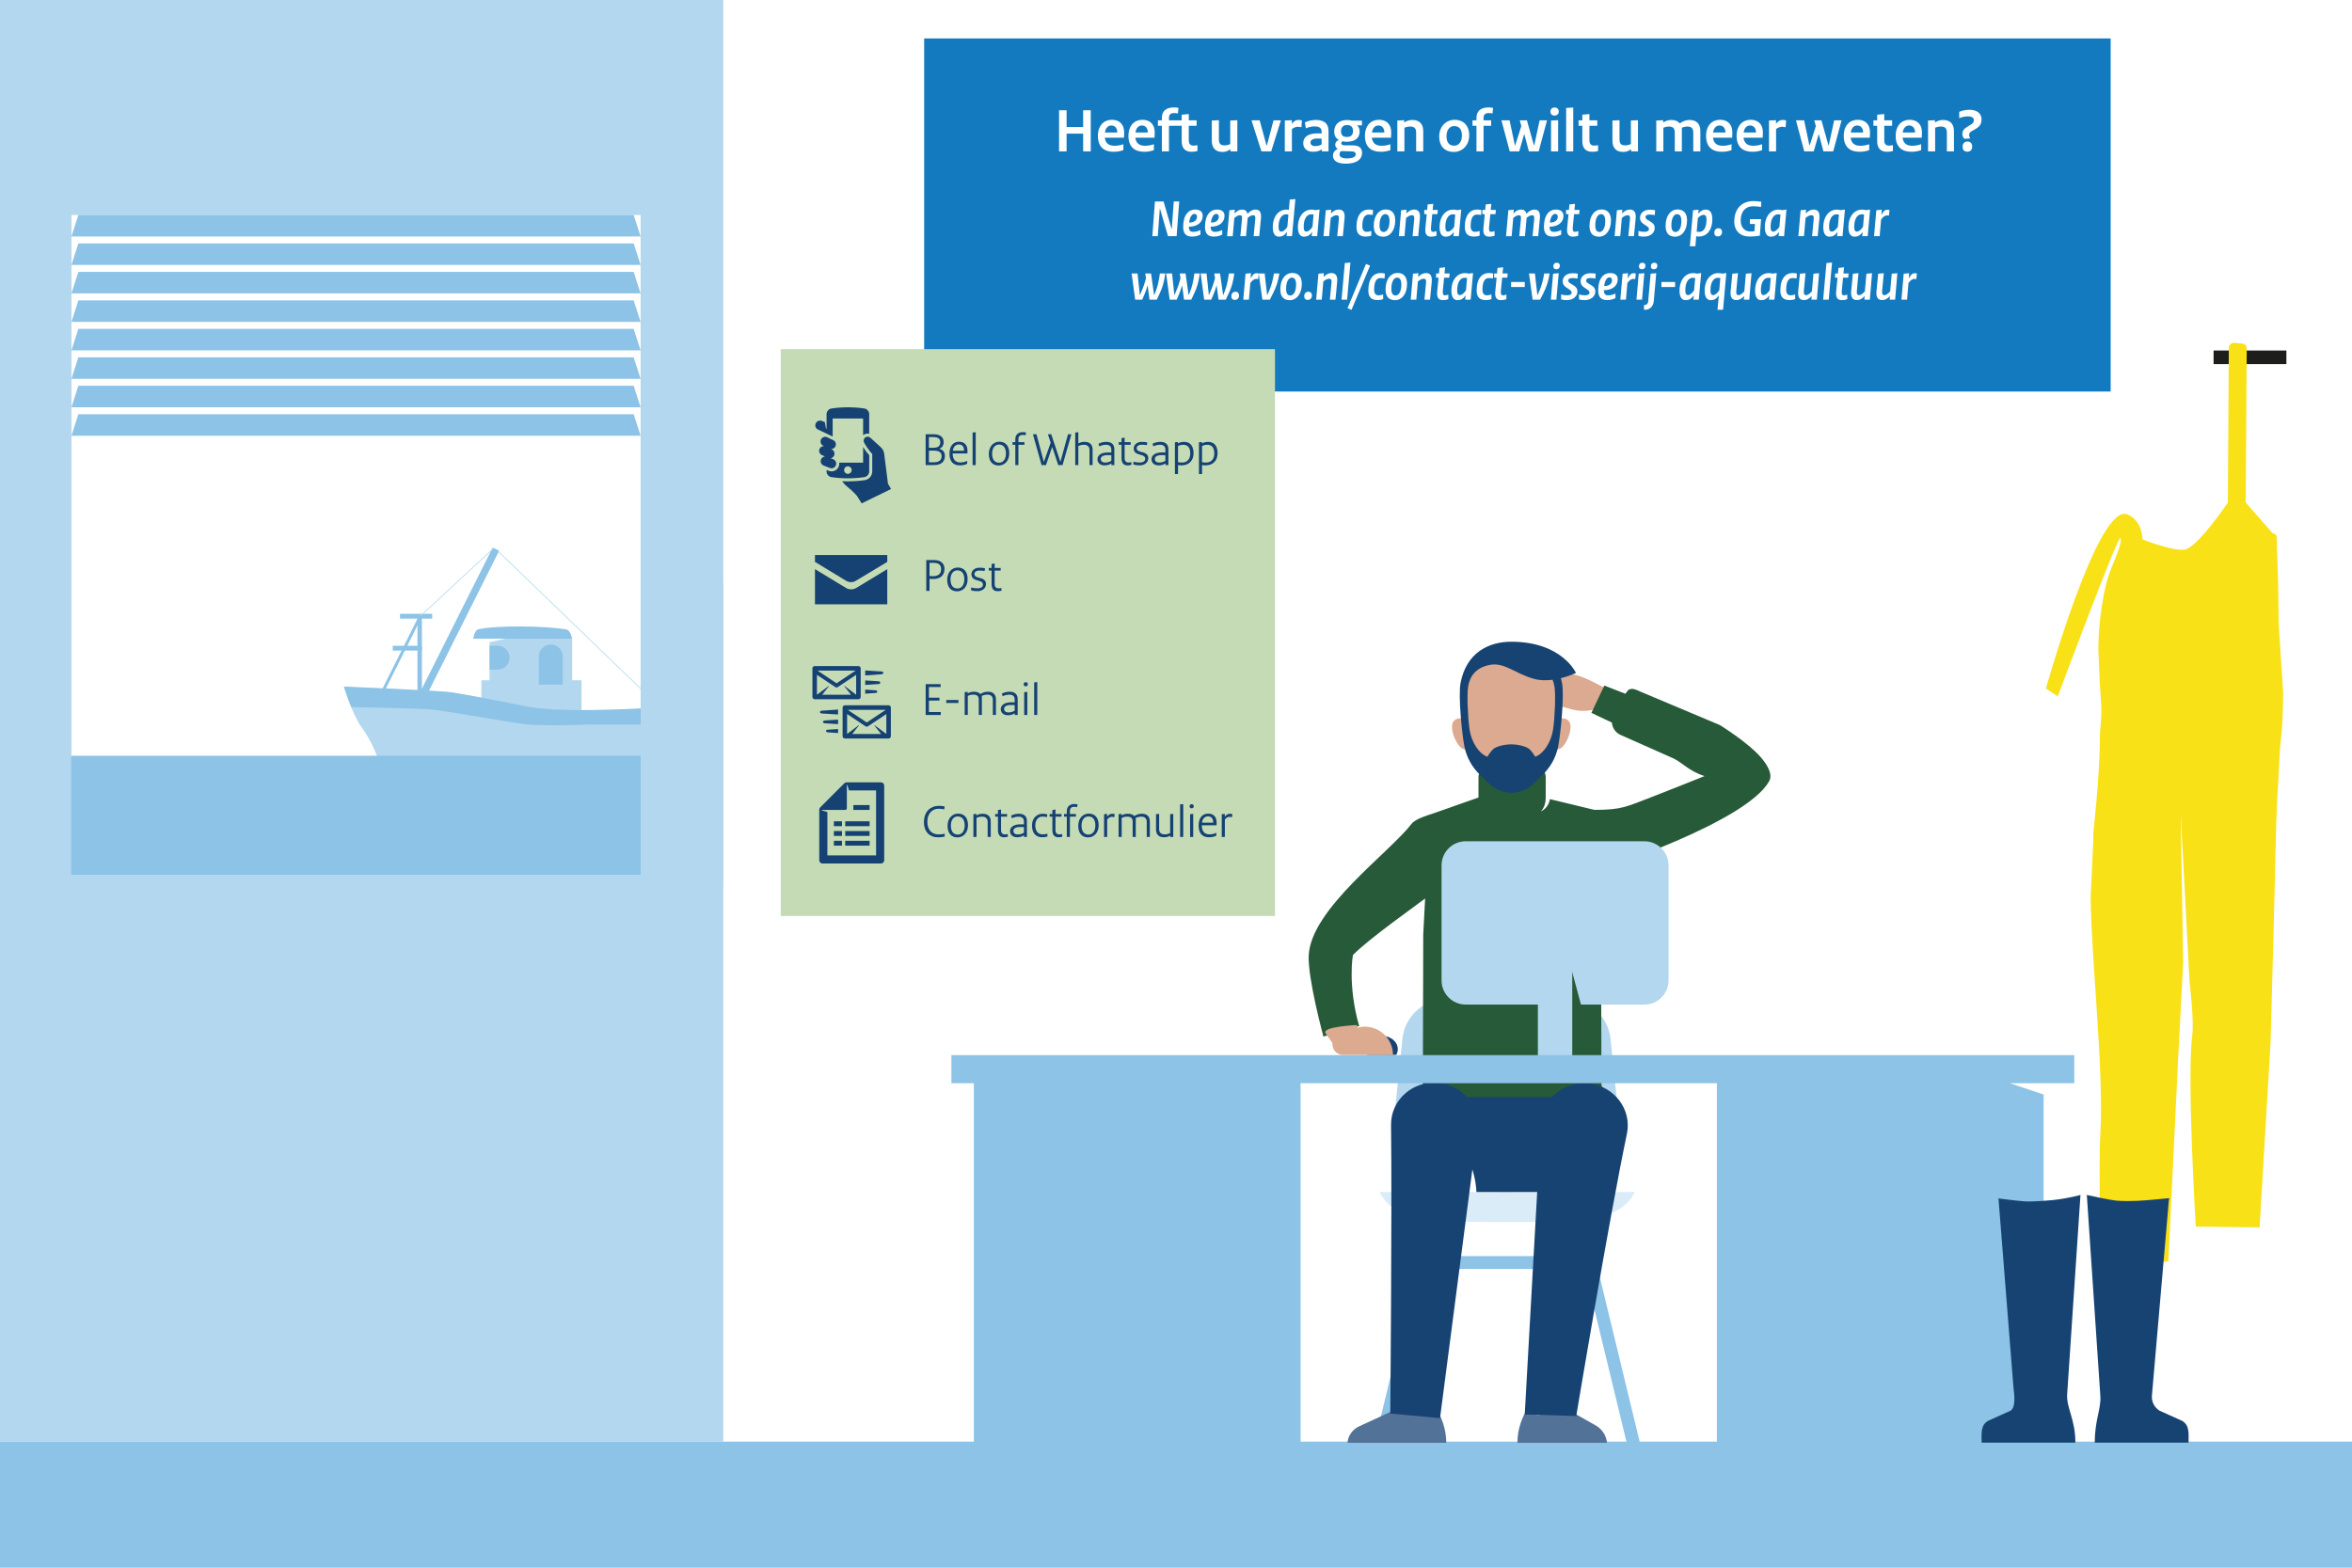 <?xml version="1.0" encoding="UTF-8"?>
<svg xmlns="http://www.w3.org/2000/svg" id="a" viewBox="0 0 2400 1600">
  <rect x="0" width="2400" height="1600" style="fill:#fff;"></rect>
  <rect width="738.07" height="1471.3" style="fill:#b3d7ee;"></rect>
  <rect x="0" y="1471.39" width="2400" height="128.61" style="fill:#8cc3e6;"></rect>
  <g>
    <g>
      <rect x="1530.67" y="1157.32" width="13.11" height="83.5" style="fill:#dce3ea;"></rect>
      <path d="M1611.68,1177.63h-148.9c-23.47,0-41.79-20.31-39.37-43.66l7.64-73.72c2.4-23.13,21.89-40.7,45.14-40.7h122.07c23.25,0,42.75,17.58,45.14,40.7l7.64,73.72c2.42,23.35-15.89,43.66-39.37,43.66Z" style="fill:#b3d7ee;"></path>
      <polygon points="1673.34 1472.3 1616.4 1237.15 1603.66 1240.23 1613.77 1282 1537.97 1282 1537.97 1282 1462.18 1282 1472.29 1240.23 1459.54 1237.15 1402.61 1472.3 1416.1 1472.3 1459 1295.11 1537.97 1295.11 1537.97 1295.11 1616.95 1295.11 1659.85 1472.3 1673.34 1472.3" style="fill:#8cc3e6;"></polygon>
      <path d="M1537.97,1216.57h-130.17s5.74,15.05,25.47,22.11c20.08,7.19,26.88,8.52,104.7,8.52s84.62-1.34,104.7-8.52c19.72-7.06,25.47-22.11,25.47-22.11h-130.17Z" style="fill:#d9ecf8;"></path>
    </g>
    <g>
      <path d="M1640.21,702.94c.67,.22,1.37,.44,2.07,.67,5.12,1.65,7.93,7.14,6.28,12.26h0c-1.69,5.22-7.36,8.01-12.53,6.17l-1.51-.54s-13.73,7.07-30.59,2.49c-14.28-3.88-19.4-5.41-19.4-5.41,1.11-3.42,4.18-5.64,7.57-5.87-2.81-.95-5.48-1.66-8.55-2.39-5.16-1.22-10.99-2.35-12.66-3.2-2.01-1.02-2.92-2.18-3.07-4.29-.15-2.11,1.13-4.82,3.11-6.94,5.35-5.7,15.71-10.37,31.24-8.18,15.77,2.23,29.88,12.58,38.04,15.22Z" style="fill:#dcaa90;"></path>
      <path d="M1602.51,740.05c-.57-6.15-7.59-8.44-11.6-5.71-.25,.17-.47,.37-.71,.55l1.84-18.57c2.92-29.53-20.27-55.13-49.94-55.13h0c-12.95,0-24.67,4.88-33.52,12.84-9.86,8.86-16.16,21.55-16.63,35.55-.08,2.22,0,4.47,.22,6.74l1.84,18.57c-.24-.18-.46-.38-.71-.55-4.01-2.73-11.03-.44-11.6,5.71-.72,7.74,3.87,17.86,8.35,22.4,2.1,2.13,5.19,2.73,7.07,2.9,1.28,8.14,5.12,15.67,11.04,21.45l12.46,12.16c5.75,5.61,13.46,8.75,21.49,8.75h0c8.03,0,15.74-3.14,21.49-8.75l12.46-12.16c5.92-5.78,9.76-13.32,11.04-21.45,1.88-.17,4.97-.77,7.07-2.9,4.49-4.54,9.07-14.66,8.35-22.4Z" style="fill:#dcaa90;"></path>
      <path d="M1646.16,1154.43l-7.48-30.04c-9.85-39.57-26.05-77.18-47.94-111.29l-.13-.2c-22.46-34.98-72.49-34.98-94.95,0l-.13,.2c-21.89,34.11-38.1,71.72-47.95,111.29l-7.48,30.04c-7.84,31.5,15.37,62.14,47.08,62.14h7.86l1.75-36.74c5.87,11.14,9.27,24.97,9.77,36.74h92.5c31.71,0,54.93-30.64,47.09-62.15Z" style="fill:#174373;"></path>
      <path d="M1635.16,1469.4h0c0-7.3-3.97-10.89-10.36-14.42l-24.24-13.38c-3.22-1.78-4.9-5.45-4.13-9.05l8.74-41.18-37.55-.09s-1.7,22.18-4.4,39.2c-2.7,17.02-12.87,14.52-12.87,38.92h84.82Z" style="fill:#dcaa90;"></path>
      <path d="M1597.24,1437.28l31.14,17.6c6.47,3.66,10.73,10.25,11.41,17.65h-91.42c0-14.18,4.96-25.6,8.62-32.08,1.29-2.29,4.58-2.38,5.95-.14,3.98,6.53,10.8,3.64,14.77,1.16,4.84-3.02,19.53-4.2,19.53-4.2Z" style="fill:#527297;"></path>
      <path d="M1389,1469.4v3.14c0-7.3,3.97-14.03,10.36-17.56l23.03-12.71c4.11-2.27,6.73-6.54,6.88-11.23l1.43-43.93,36.12,6.15s-4.22,27.13-5.87,37.22c-1.64,10.09,12.87,14.52,12.87,38.92h-84.82Z" style="fill:#dcaa90;"></path>
      <path d="M1426.92,1437.28l-40.11,18.48c-6.67,3.07-11.19,9.47-11.86,16.78h100.83c0-14.19-4.97-25.62-8.63-32.1-1.29-2.28-4.57-2.37-5.92-.14-3.98,6.55-17.01,5.96-24.2,1.18-4.75-3.16-10.11-4.2-10.11-4.2Z" style="fill:#527297;"></path>
      <path d="M1796.29,772.36c-13.04-14.87-41.27-32.32-41.27-32.32l-81.04-34.12c-4.45-1.87-8.33-4.24-12.45-1.73l-3,3.86-21.47-8.34-13.18,27.86,20.89,9.92c.42,5.51,3.83,10.34,8.88,12.59l53.76,23.88c8.33,3.7,16.36,13.35,31.95,18.1,0,0-39.96,16.04-52.69,20.9-27.02,10.31-31.34,13.61-59.75,13.61l-43.77-10.58-1.49-.52c-1.27,6.43-4.64,10.41-9.41,12.74,3.16-3.34,5.01-7.99,5.01-14.52v-20.71c0-5.81-4.71-10.52-10.52-10.52h-47.57c-5.81,0-10.52,4.71-10.52,10.52v20.71c0,.09,.01,.17,.01,.25l-5.81,2.05-39.56,13.93h0c-6.22,2.08-18.91,5.68-22.9,10.88-22.57,29.39-102.23,86.45-104.95,133.81-1.34,23.42,14.98,83.31,14.98,83.31l36.46-10.76c-11.72-40.81-6.61-72.21-6.26-72.56,17.13-17.39,67.78-52.85,73.58-57.6l-1.93,36.42-.41,166.3h182.28l-.57-232.24s147.58-47.75,171.59-89.99c4.46-7.86-2.93-18.34-8.88-25.13Z" style="fill:#275a38;"></path>
      <path d="M1424.68,1076.68c1.05-1.79,1.63-3.8,1.63-5.93,0-7.51-7.33-13.6-16.36-13.6s-16.36,6.09-16.36,13.6c0,2.13,.59,4.14,1.63,5.93h29.46Z" style="fill:#174273;"></path>
      <path d="M1387.08,1055.51l-24.48,15.58s6.55,6.44-9.87-16.34c-5.07-7.03,31.83-8.57,31.83-8.57l2.51,9.33Z" style="fill:#dcaa8f;"></path>
      <path d="M1392.53,1047.79h0c15.95,0,28.89,12.93,28.89,28.89h-50.92c-6,0-10.86-4.86-10.86-10.86h0c0-6,4.86-10.86,10.86-10.86h6.04c4.07-4.56,9.88-7.16,15.99-7.16Z" style="fill:#dcaa8f;"></path>
      <path d="M1507.65,1153.3l-38.24,294.07-50.78-4.71s1.92-203.47,.8-294.57c-.31-25.46,22.22-45.44,48.4-42.91h0c24.83,2.4,42.84,24.17,39.81,48.12Z" style="fill:#174373;"></path>
      <path d="M1572.55,1145.22l-16.7,298.42,52.58,1.53s33.01-198.92,51.69-288.04c5.22-24.91-13.04-48.84-39.22-51.41h0c-24.83-2.44-46.69,15.43-48.35,39.5Z" style="fill:#174373;"></path>
      <path d="M1592.79,692.15c8.92-2.21,15.36-5.33,15.36-5.33,0,0-14.18-31.87-66.06-31.87-22.47,0-45.74,10.64-51.74,42.18-2.56,13.45,1.72,54.15,3.98,64.96,2.45,11.72,8.15,21.18,15.61,28.46l9.06,8.84c5.18,5.06,11.79,8.6,18.97,9.49,1.24,.15,2.69,.25,4.16,.25s2.92-.1,4.16-.25c7.19-.89,13.79-4.43,18.97-9.49l9.06-8.84c7.46-7.28,13.16-16.75,15.61-28.46,2.26-10.81,6.55-51.5,3.98-64.96-.33-1.72-.71-3.38-1.13-4.98Zm-8.05,52.4c-1.92,12.93-9.48,24.52-18.11,27.8,0,0-3.54-5.73-6.22-7.96-2.96-2.47-10.97-4.7-18.27-4.7s-15.32,2.23-18.27,4.7c-2.68,2.24-6.22,7.96-6.22,7.96-8.64-3.28-16.19-14.87-18.11-27.8-1.92-12.93-2.69-36.01-1.47-43.57,1.65-10.2,7.18-19.29,21.76-22.31,15.41-3.16,26.13,8.96,45.63,14.22,6.17,1.67,12.71,1.66,18.78,.89,.94,2.29,1.58,4.71,1.99,7.2,1.23,7.56,.45,30.64-1.47,43.57Z" style="fill:#174373;"></path>
    </g>
    <g>
      <path d="M1678.01,858.62h-182.42c-13.6,0-24.62,11.02-24.62,24.62v117.41c0,13.6,11.02,24.62,24.62,24.62h93.61l-.99-19.45,12.09-28.6,12.92,48.05h64.77c13.6,0,24.62-11.02,24.62-24.62v-117.41c0-13.6-11.02-24.62-24.62-24.62Z" style="fill:#b3d7ee;"></path>
      <rect x="1569.26" y="970.3" width="35.08" height="107.37" style="fill:#b3d7ee;"></rect>
    </g>
    <polygon points="970.81 1076.85 970.81 1105.52 993.72 1105.52 993.72 1472.03 1327.13 1472.03 1327.13 1105.52 1751.91 1105.52 1751.91 1472.03 2085.32 1472.03 2085.32 1117.09 2050.83 1105.52 2085.32 1105.52 2116.63 1105.52 2116.63 1076.85 970.81 1076.85" style="fill:#8cc3e6;"></polygon>
  </g>
  <rect x="2258.76" y="357.74" width="74.27" height="13.87" transform="translate(4591.8 729.35) rotate(-180)" style="fill:#1d1d1b;"></rect>
  <path d="M2142.75,752.45c.05-11.27,2.63-20.74,.87-40.66-1.31-14.84-1.66-33.86-2.06-39.67-1.78-25.45,3.37-63.41,9.63-83.46,3.08-9.86,15.86-36.4,12.38-39.44-2.64-2.31-63.83,161.55-63.83,161.55l-12.06-8.09s52.95-189.23,82.76-177.76c15.91,6.12,15.77,25.54,15.77,25.54,0,0,34.43,13.72,44.67,10.01,13.76-4.98,42.42-47.53,42.42-47.53l1.01-157.74c.02-3.17,2.77-5.64,5.92-5.32l7.95,.8c2.52,.25,4.43,2.38,4.41,4.91l-1.06,157.32,27.67,31.51c2.17,0,3.93,1.74,3.94,3.91l1.44,46.27,.62,42.74,4.38,66.86c.44-.27,.17,32.42-2.11,50.75-1.86,14.97-1.49,26.92-3.4,54.32-.1,1.43-1.35,28.37-1.38,29.81-1.1,56.08-5.75,224.3-5.75,224.3l-11.22,189.36-65.12-.92s-9.29-152.25-3.54-196.08c1.91-14.53-2.84-53.9-2.84-53.9l-9.05-171.66,2.59,151.94-5.13,97.4-10,207.61-67.05,11.76c-1.8,.32-3.4-1.16-3.22-2.98,1.8-18.61-1.21-104.23,.82-137.89,3.87-63.96-9.13-176.48-9.89-241.89-.03-2.79,3.03-58.21,2.75-66.04-.05-1.3,6.52-54.95,6.7-97.61Z" style="fill:#f9e118;"></path>
  <g>
    <rect x="72.88" y="219.41" width="580.81" height="673.5" style="fill:#fff;"></rect>
    <polygon points="653.69 241.37 72.88 241.37 79.97 219.41 646.6 219.41 653.69 241.37" style="fill:#8cc3e6;"></polygon>
    <polygon points="653.69 270.42 72.88 270.42 79.97 248.46 646.6 248.46 653.69 270.42" style="fill:#8cc3e6;"></polygon>
    <polygon points="653.69 299.48 72.88 299.48 79.97 277.51 646.6 277.51 653.69 299.48" style="fill:#8cc3e6;"></polygon>
    <polygon points="653.69 328.53 72.88 328.53 79.97 306.56 646.6 306.56 653.69 328.53" style="fill:#8cc3e6;"></polygon>
    <polygon points="653.69 357.58 72.88 357.58 79.97 335.61 646.6 335.61 653.69 357.58" style="fill:#8cc3e6;"></polygon>
    <polygon points="653.69 386.63 72.88 386.63 79.97 364.66 646.6 364.66 653.69 386.63" style="fill:#8cc3e6;"></polygon>
    <polygon points="653.69 415.68 72.88 415.68 79.97 393.71 646.6 393.71 653.69 415.68" style="fill:#8cc3e6;"></polygon>
    <polygon points="653.69 444.73 72.88 444.73 79.97 422.76 646.6 422.76 653.69 444.73" style="fill:#8cc3e6;"></polygon>
  </g>
  <g>
    <polygon points="583.84 700.1 499.53 700.1 499.53 655.42 515.58 651.85 583.84 651.85 583.84 700.1" style="fill:#b3d7ee;"></polygon>
    <rect x="491.16" y="694.29" width="102.27" height="48.25" style="fill:#b3d7ee;"></rect>
    <rect x="381.63" y="633.52" width="171.83" height="7.37" transform="translate(1246.7 504.79) rotate(116.62)" style="fill:#8cc3e6;"></rect>
    <rect x="422.16" y="612.48" width="4.9" height="32.87" transform="translate(1053.52 204.3) rotate(90)" style="fill:#8cc3e6;"></rect>
    <rect x="413.21" y="646.67" width="4.9" height="29.73" transform="translate(1077.18 245.87) rotate(90)" style="fill:#8cc3e6;"></rect>
    <rect x="425.98" y="627.31" width="4.54" height="86.14" style="fill:#8cc3e6;"></rect>
    <rect x="406.67" y="627.31" width="3.02" height="86.14" transform="translate(343.7 -111.84) rotate(26.62)" style="fill:#8cc3e6;"></rect>
    <rect x="590.46" y="527.3" width=".76" height="229.76" transform="translate(-281.55 621.73) rotate(-46.04)" style="fill:#b3d7ee;"></rect>
    <path d="M674.23,771.96H384.8s-4.91-14.67-15.88-29.74c-9.29-12.76-17.98-41.16-17.98-41.16,0,0,79.15,3.23,105.46,5.37,8.02,.65,28.27,4.75,36.25,6.13,5.91,1.03,40.42,7.96,45.84,9,40.43,7.78,142.93,.1,142.93,.1,0,0-.83,29.79-3.01,39.44-.64,2.84-4.19,10.87-4.19,10.87Z" style="fill:#b3d7ee;"></path>
    <path d="M583.84,651.85h-101.05s1.47-8.8,5.27-9.61c20.52-4.36,69.4-3.38,89.76,.18,4.51,.79,6.02,9.43,6.02,9.43Z" style="fill:#8cc3e6;"></path>
    <path d="M562.01,657.84h0c6.73,0,12.19,5.46,12.19,12.19v28.74h-24.38v-28.74c0-6.73,5.46-12.19,12.19-12.19Z" style="fill:#8cc3e6;"></path>
    <path d="M509.7,661.08h0c6.73,0,12.19,5.46,12.19,12.19v8.14h-24.38v-8.14c0-6.73,5.46-12.19,12.19-12.19Z" transform="translate(1180.95 161.55) rotate(90)" style="fill:#8cc3e6;"></path>
    <path d="M680.57,739.51h-82.15s-37.11,1.59-58.27,.01c-18.97-1.41-85.27-14.68-104.26-15.73-19.32-1.07-77.39-2.09-77.39-2.09,0,0,3.32,8.22-1.15-2.85-2.62-6.5-6.4-18.1-6.4-18.1,0,0,79.15,3.23,105.46,5.37,8.02,.65,28.27,4.75,36.25,6.13,5.91,1.03,40.42,7.96,45.84,9,40.43,7.78,142.93,.1,142.93,.1l-.86,18.16Z" style="fill:#8cc3e6;"></path>
    <rect x="465.92" y="543.6" width=".76" height="101.07" transform="translate(585.05 -151.74) rotate(47.17)" style="fill:#b3d7ee;"></rect>
  </g>
  <rect x="72.54" y="771.36" width="581.3" height="121.55" style="fill:#8cc3e6;"></rect>
  <rect x="653.84" y="594.13" width="84.23" height="310.92" style="fill:#b3d7ee;"></rect>
  <rect x="943.03" y="39.24" width="1210.7" height="360.35" style="fill:#137abf;"></rect>
  <g>
    <path d="M1105.26,136.39h-16.9v18.11h-7.68v-41.98h7.68v17.15h16.9v-17.15h7.74v41.98h-7.74v-18.11Z" style="fill:#fff;"></path>
    <path d="M1134.58,122.25c7.74,0,12.54,4.67,12.54,12.93,0,1.92-.06,3.97-.19,5.38h-19.58c.77,5.63,4.03,8.19,9.73,8.19,3.58,0,6.08-.51,9.22-1.54v6.02c-3.33,1.09-5.89,1.66-10.11,1.66-9.66,0-15.87-5.12-15.87-16.13s6.4-16.51,14.27-16.51Zm5.5,12.99c0-4.35-2.3-7.17-6.02-7.17-3.39,0-5.95,2.5-6.59,7.17h12.61Z" style="fill:#fff;"></path>
    <path d="M1165.74,122.25c7.74,0,12.54,4.67,12.54,12.93,0,1.92-.06,3.97-.19,5.38h-19.58c.77,5.63,4.03,8.19,9.73,8.19,3.58,0,6.08-.51,9.22-1.54v6.02c-3.33,1.09-5.89,1.66-10.11,1.66-9.66,0-15.87-5.12-15.87-16.13s6.4-16.51,14.27-16.51Zm5.5,12.99c0-4.35-2.3-7.17-6.02-7.17-3.39,0-5.95,2.5-6.59,7.17h12.61Z" style="fill:#fff;"></path>
    <path d="M1192.82,154.5h-7.23v-26.11h-4.03v-5.57h4.03v-2.3c0-6.85,3.78-10.88,12.42-10.88,1.66,0,3.07,.13,4.54,.51l-.58,5.63c-1.41-.26-2.43-.38-3.84-.38-3.71,0-5.31,1.6-5.31,4.99v2.43h12.99v-5.76l7.23-.64v6.4h8v5.57h-8v14.98c0,3.65,1.92,5.25,4.74,5.25,1.54,0,2.43-.13,4.1-.51v6.02c-2.18,.58-3.78,.77-6.21,.77-5.89,0-9.85-3.33-9.85-10.56v-15.94h-12.99v26.11Z" style="fill:#fff;"></path>
    <path d="M1243.76,142.21c0,4.35,1.66,6.14,5.57,6.14,2.37,0,3.84-.38,6.02-1.34v-24l7.23-.32v31.81h-6.98v-2.11c-2.82,1.73-4.86,2.69-8.06,2.69-7.36,0-11.01-4.16-11.01-11.52v-20.54l7.23-.32v19.52Z" style="fill:#fff;"></path>
    <path d="M1277.04,122.82h8.32l6.98,25.53h.45l6.72-25.53h7.55l-9.92,31.68h-9.98l-10.11-31.68Z" style="fill:#fff;"></path>
    <path d="M1327.98,129.86c-1.34-.32-2.24-.45-3.58-.45-1.98,0-3.97,.64-6.14,2.3v22.78h-7.23v-31.49l7.17-.32v3.65c2.18-2.82,4.16-3.9,6.66-3.9,1.41,0,2.5,.13,3.65,.45l-.51,6.98Z" style="fill:#fff;"></path>
    <path d="M1355.63,154.5h-6.78v-2.05c-2.62,1.66-5.18,2.43-8.96,2.43-6.46,0-10.05-3.52-10.05-8.83,0-5.82,4.48-9.92,14.4-9.92,1.6,0,3.01,.06,4.35,.06v-1.79c0-3.46-2.05-5.38-7.04-5.38-3.07,0-5.63,.51-9.02,1.92l-1.02-6.08c3.9-1.66,7.3-2.43,11.39-2.43,8.51,0,12.73,4.03,12.73,11.14v20.93Zm-13.63-5.38c2.5,0,4.42-.51,6.59-1.66v-5.95c-1.22-.06-2.88-.13-4.16-.13-5.18,0-7.17,1.66-7.17,4.1,0,2.24,1.73,3.65,4.74,3.65Z" style="fill:#fff;"></path>
    <path d="M1372.65,148.36h7.55c6.78,0,9.66,2.69,9.66,7.81,0,6.02-4.99,10.88-16.51,10.88-9.02,0-13.18-3.2-13.18-8.13,0-3.01,1.66-5.5,4.8-6.85v-.19c-1.47-.77-2.5-2.37-2.5-4.22,0-1.98,1.22-3.84,3.52-4.74v-.19c-2.88-1.6-4.54-4.29-4.54-8.38,0-7.68,5.18-11.84,13.18-11.84,1.73,0,3.26,.19,4.86,.64h10.24v4.8h-4.86v.19c1.34,1.02,2.5,3.2,2.5,5.95,0,6.98-4.74,10.62-13.44,10.62-1.41,0-2.75-.19-3.97-.51-.83,.45-1.34,1.22-1.34,1.98,0,1.41,1.09,2.18,4.03,2.18Zm1.34,13.31c6.91,0,9.41-1.73,9.41-4.22,0-1.86-1.15-2.88-4.29-2.94l-10.5-.32c-1.22,.83-1.73,1.86-1.73,3.33,0,2.5,2.18,4.16,7.1,4.16Zm6.66-28.16c0-3.84-2.11-5.89-6.14-5.89-3.58,0-6.14,2.05-6.14,6.34s2.3,5.82,6.02,5.82c3.97,0,6.27-1.86,6.27-6.27Z" style="fill:#fff;"></path>
    <path d="M1407.08,122.25c7.74,0,12.54,4.67,12.54,12.93,0,1.92-.06,3.97-.19,5.38h-19.58c.77,5.63,4.03,8.19,9.73,8.19,3.58,0,6.08-.51,9.21-1.54v6.02c-3.33,1.09-5.89,1.66-10.11,1.66-9.66,0-15.87-5.12-15.87-16.13s6.4-16.51,14.27-16.51Zm5.5,12.99c0-4.35-2.3-7.17-6.02-7.17-3.39,0-5.95,2.5-6.59,7.17h12.61Z" style="fill:#fff;"></path>
    <path d="M1445.04,135.11c0-4.16-2.05-5.95-5.82-5.95-2.3,0-3.97,.32-6.14,1.22v24.13h-7.23v-31.49l7.04-.32v2.3c2.75-1.73,5.18-2.56,8.38-2.56,6.91,0,11.01,3.97,11.01,11.2v20.86h-7.23v-19.39Z" style="fill:#fff;"></path>
    <path d="M1483.44,155.08c-8.7,0-14.85-5.38-14.85-15.81s7.29-17.02,15.74-17.02,14.85,5.38,14.85,15.87-7.3,16.96-15.74,16.96Zm.45-26.43c-4.42,0-7.87,3.65-7.87,10.37s3.07,9.66,7.87,9.66c4.42,0,7.87-3.65,7.87-10.37s-3.14-9.66-7.87-9.66Z" style="fill:#fff;"></path>
    <path d="M1502.57,128.39v-5.57h4.03v-2.3c0-6.85,3.78-10.88,12.42-10.88,1.66,0,3.07,.13,4.54,.51l-.58,5.63c-1.41-.26-2.43-.38-3.84-.38-3.71,0-5.31,1.6-5.31,4.99v2.43h7.74v5.57h-7.74v26.11h-7.23v-26.11h-4.03Z" style="fill:#fff;"></path>
    <path d="M1570.09,154.5h-9.98l-4.67-17.47h-.19l-5.06,17.47h-9.66l-8.45-31.68h8.32l5.38,25.53h.32l6.27-19.65-1.6-5.89h7.29l7.17,25.53h.32l5.5-25.53h7.55l-8.51,31.68Z" style="fill:#fff;"></path>
    <path d="M1586.28,109.71c2.75,0,4.29,1.73,4.29,4.16,0,2.24-1.54,4.1-4.29,4.1s-4.22-1.66-4.22-4.1c0-2.24,1.47-4.16,4.22-4.16Zm3.65,44.8h-7.23v-31.49l7.23-.32v31.81Z" style="fill:#fff;"></path>
    <path d="M1605.35,154.5h-7.23v-44.35l7.23-.38v44.73Z" style="fill:#fff;"></path>
    <path d="M1610.79,122.82h3.84v-5.76l7.23-.64v6.4h8v5.57h-8v14.98c0,3.65,1.92,5.25,4.74,5.25,1.54,0,2.43-.13,4.1-.51v6.02c-2.18,.58-3.78,.77-6.21,.77-5.89,0-9.86-3.33-9.86-10.56v-15.94h-3.84v-5.57Z" style="fill:#fff;"></path>
    <path d="M1652.58,142.21c0,4.35,1.66,6.14,5.57,6.14,2.37,0,3.84-.38,6.02-1.34v-24l7.23-.32v31.81h-6.98v-2.11c-2.82,1.73-4.86,2.69-8.06,2.69-7.36,0-11.01-4.16-11.01-11.52v-20.54l7.23-.32v19.52Z" style="fill:#fff;"></path>
    <path d="M1727.84,135.18c0-4.16-2.05-6.02-5.76-6.02-2.3,0-3.65,.32-5.89,1.22v24.13h-7.23v-19.33c0-4.29-1.98-6.02-5.76-6.02-2.37,0-3.65,.32-5.89,1.22v24.13h-7.23v-31.49l7.04-.32v2.3c2.88-1.73,5.18-2.56,8.32-2.56,4.1,0,6.72,1.22,8.64,3.46,3.14-2.24,6.21-3.46,10.05-3.46,6.98,0,10.94,4.03,10.94,11.26v20.8h-7.23v-19.33Z" style="fill:#fff;"></path>
    <path d="M1755.17,122.25c7.74,0,12.54,4.67,12.54,12.93,0,1.92-.06,3.97-.19,5.38h-19.58c.77,5.63,4.03,8.19,9.73,8.19,3.58,0,6.08-.51,9.21-1.54v6.02c-3.33,1.09-5.89,1.66-10.11,1.66-9.66,0-15.87-5.12-15.87-16.13s6.4-16.51,14.27-16.51Zm5.5,12.99c0-4.35-2.3-7.17-6.02-7.17-3.39,0-5.95,2.5-6.59,7.17h12.61Z" style="fill:#fff;"></path>
    <path d="M1786.34,122.25c7.74,0,12.54,4.67,12.54,12.93,0,1.92-.06,3.97-.19,5.38h-19.58c.77,5.63,4.03,8.19,9.73,8.19,3.58,0,6.08-.51,9.21-1.54v6.02c-3.33,1.09-5.89,1.66-10.11,1.66-9.66,0-15.87-5.12-15.87-16.13s6.4-16.51,14.27-16.51Zm5.5,12.99c0-4.35-2.3-7.17-6.02-7.17-3.39,0-5.95,2.5-6.59,7.17h12.61Z" style="fill:#fff;"></path>
    <path d="M1822.05,129.86c-1.34-.32-2.24-.45-3.58-.45-1.98,0-3.97,.64-6.14,2.3v22.78h-7.23v-31.49l7.17-.32v3.65c2.18-2.82,4.16-3.9,6.66-3.9,1.41,0,2.5,.13,3.65,.45l-.51,6.98Z" style="fill:#fff;"></path>
    <path d="M1870.63,154.5h-9.98l-4.67-17.47h-.19l-5.06,17.47h-9.66l-8.45-31.68h8.32l5.38,25.53h.32l6.27-19.65-1.6-5.89h7.29l7.17,25.53h.32l5.5-25.53h7.55l-8.51,31.68Z" style="fill:#fff;"></path>
    <path d="M1895.65,122.25c7.74,0,12.54,4.67,12.54,12.93,0,1.92-.06,3.97-.19,5.38h-19.58c.77,5.63,4.03,8.19,9.73,8.19,3.58,0,6.08-.51,9.21-1.54v6.02c-3.33,1.09-5.89,1.66-10.11,1.66-9.66,0-15.87-5.12-15.87-16.13s6.4-16.51,14.27-16.51Zm5.5,12.99c0-4.35-2.3-7.17-6.02-7.17-3.39,0-5.95,2.5-6.59,7.17h12.61Z" style="fill:#fff;"></path>
    <path d="M1911.65,122.82h3.84v-5.76l7.23-.64v6.4h8v5.57h-8v14.98c0,3.65,1.92,5.25,4.74,5.25,1.54,0,2.43-.13,4.1-.51v6.02c-2.18,.58-3.78,.77-6.21,.77-5.89,0-9.86-3.33-9.86-10.56v-15.94h-3.84v-5.57Z" style="fill:#fff;"></path>
    <path d="M1948.64,122.25c7.74,0,12.54,4.67,12.54,12.93,0,1.92-.06,3.97-.19,5.38h-19.58c.77,5.63,4.03,8.19,9.73,8.19,3.58,0,6.08-.51,9.21-1.54v6.02c-3.33,1.09-5.89,1.66-10.11,1.66-9.66,0-15.87-5.12-15.87-16.13s6.4-16.51,14.27-16.51Zm5.5,12.99c0-4.35-2.3-7.17-6.02-7.17-3.39,0-5.95,2.5-6.59,7.17h12.61Z" style="fill:#fff;"></path>
    <path d="M1986.59,135.11c0-4.16-2.05-5.95-5.82-5.95-2.3,0-3.97,.32-6.14,1.22v24.13h-7.23v-31.49l7.04-.32v2.3c2.75-1.73,5.18-2.56,8.38-2.56,6.91,0,11.01,3.97,11.01,11.2v20.86h-7.23v-19.39Z" style="fill:#fff;"></path>
    <path d="M2015.2,132.04l-3.2,1.79c-1.86,1.02-2.69,2.3-2.69,3.71,0,1.28,.32,2.37,1.09,3.78l-5.95,.32c-1.28-1.28-2.05-2.94-2.05-4.93,0-2.94,1.34-5.06,4.8-7.17l3.39-2.05c2.69-1.6,3.58-2.88,3.58-4.93,0-2.18-2.05-3.78-6.08-3.78-2.94,0-5.76,.58-8.9,1.79v-6.46c3.52-1.41,6.78-2.05,10.75-2.05,7.3,0,12.03,3.84,12.03,9.6,0,4.99-1.86,7.62-6.78,10.37Zm-7.68,12.42c3.14,0,4.93,1.86,4.93,5.25,0,2.88-1.66,5.12-4.86,5.12s-4.93-1.79-4.93-5.12c0-2.94,1.66-5.25,4.86-5.25Z" style="fill:#fff;"></path>
  </g>
  <g>
    <path d="M1183.63,212.9h-.16l-2.05,28.13h-5.56l2.65-35.42h8.8l8.21,28.13h.16l2.05-28.13h5.56l-2.65,35.42h-8.8l-8.21-28.13Z" style="fill:#fff;"></path>
    <path d="M1219.43,213.87c5.35,0,7.83,2.43,7.83,6.43,0,6.53-5.35,11.07-14.15,11.07,0,3.94,1.57,5.24,4.37,5.24,2.48,0,4.59-.49,7.45-1.84v4.7c-2.86,1.4-5.4,2-8.69,2-5.94,0-8.91-3.08-8.91-9.83,0-12.37,5.51-17.77,12.1-17.77Zm-.76,4.43c-2,0-4.7,2.75-5.24,8.86,5.13,0,7.99-2.32,7.99-5.94,0-1.94-1.03-2.92-2.75-2.92Z" style="fill:#fff;"></path>
    <path d="M1241.68,213.87c5.35,0,7.83,2.43,7.83,6.43,0,6.53-5.35,11.07-14.15,11.07,0,3.94,1.57,5.24,4.37,5.24,2.48,0,4.59-.49,7.45-1.84v4.7c-2.86,1.4-5.4,2-8.69,2-5.94,0-8.91-3.08-8.91-9.83,0-12.37,5.51-17.77,12.1-17.77Zm-.76,4.43c-2,0-4.7,2.75-5.24,8.86,5.13,0,7.99-2.32,7.99-5.94,0-1.94-1.03-2.92-2.75-2.92Z" style="fill:#fff;"></path>
    <path d="M1254.48,214.52l5.56-.49-.32,3.67h.16c2.81-2.75,4.81-3.83,7.67-3.83s4.64,1.4,5.35,4.16h.11c2.86-2.75,5.24-4.16,8.1-4.16,4.21,0,6.16,2.75,5.56,9.13l-1.73,18.04h-5.72l1.67-17.33c.27-3.02-.32-4.05-2.21-4.05-1.57,0-3.35,.86-5.51,2.65l-1.73,18.74h-5.78l1.67-17.33c.32-3.29-.32-4.05-2.16-4.05-1.62,0-3.35,.86-5.67,2.81l-1.62,18.58h-5.72l2.32-26.51Z" style="fill:#fff;"></path>
    <path d="M1318.41,241.03h-5.56l.38-4.1h-.16c-2.43,3.35-4.91,4.64-8.1,4.64-3.46,0-6.21-2.65-6.21-9.5,0-11.99,6.59-18.14,13.82-18.14,.92,0,1.84,.05,2.59,.22l.92-10.48,5.72-.49-3.4,37.85Zm-3.67-22.03c-.81-.22-1.67-.27-2.65-.27-3.67,0-7.45,3.83-7.45,12.85,0,3.73,1.19,4.81,2.75,4.81,1.78,0,4.16-1.67,6.26-4.91l1.08-12.47Z" style="fill:#fff;"></path>
    <path d="M1346.49,213.87l-2.43,27.16h-5.56l.38-4.1h-.16c-2.32,3.35-4.91,4.64-8.1,4.64-3.46,0-6.21-2.65-6.21-9.5,0-11.99,6.59-18.14,13.82-18.14,1.57,0,2.81,.16,3.94,.54l4.32-.59Zm-6.1,5.13c-.81-.22-1.67-.27-2.65-.27-3.67,0-7.45,3.83-7.45,12.85,0,3.73,1.19,4.81,2.75,4.81,1.78,0,4.21-1.73,6.26-4.91l1.08-12.47Z" style="fill:#fff;"></path>
    <path d="M1366.2,223.7c.32-3.13-.54-4.05-2.43-4.05-1.62,0-3.56,.86-5.89,2.81l-1.62,18.58h-5.72l2.32-26.51,5.56-.49-.32,3.67h.16c2.81-2.75,5.08-3.83,7.94-3.83,4.21,0,6.43,2.75,5.78,9.13l-1.73,18.04h-5.72l1.67-17.33Z" style="fill:#fff;"></path>
    <path d="M1400.76,219.38c-1.62-.27-2.7-.38-4.27-.38-3.46,0-6.37,2.75-6.37,11.88,0,4.05,1.84,5.72,4.37,5.72,1.57,0,2.92-.22,4.81-.86v4.7c-1.89,.76-3.4,1.03-5.67,1.03-6.1,0-9.45-2.81-9.45-9.83,0-12.64,5.78-17.77,12.31-17.77,1.84,0,2.97,.11,4.59,.54l-.32,4.97Z" style="fill:#fff;"></path>
    <path d="M1401.79,230.5c0-10.8,5.51-16.74,12.2-16.74,5.99,0,9.72,3.73,9.72,11.18,0,10.58-5.62,16.63-12.1,16.63-5.99,0-9.83-3.08-9.83-11.07Zm10.26,6.26c2.75,0,5.83-3.29,5.83-11.02,0-5.24-1.67-7.18-4.37-7.18-2.92,0-5.83,3.56-5.83,11.45,0,5.13,1.84,6.75,4.37,6.75Z" style="fill:#fff;"></path>
    <path d="M1443.09,223.7c.32-3.13-.54-4.05-2.43-4.05-1.62,0-3.56,.86-5.89,2.81l-1.62,18.58h-5.72l2.32-26.51,5.56-.49-.32,3.67h.16c2.81-2.75,5.08-3.83,7.94-3.83,4.21,0,6.43,2.75,5.78,9.13l-1.73,18.04h-5.72l1.67-17.33Z" style="fill:#fff;"></path>
    <path d="M1453.35,214.3h2.92l.54-5.67,5.72-.59-.65,6.26h5.29l-.43,4.27h-5.24l-1.3,13.61c-.32,3.46,.59,4.43,2,4.43,1.24,0,2.05-.16,3.62-.76v4.75c-2.05,.7-3.4,.92-5.72,.92-4.1,0-6.26-2.54-5.62-8.8l1.4-14.15h-2.54v-4.27Z" style="fill:#fff;"></path>
    <path d="M1491.05,213.87l-2.43,27.16h-5.56l.38-4.1h-.16c-2.32,3.35-4.91,4.64-8.1,4.64-3.46,0-6.21-2.65-6.21-9.5,0-11.99,6.59-18.14,13.82-18.14,1.57,0,2.81,.16,3.94,.54l4.32-.59Zm-6.1,5.13c-.81-.22-1.67-.27-2.65-.27-3.67,0-7.45,3.83-7.45,12.85,0,3.73,1.19,4.81,2.75,4.81,1.78,0,4.21-1.73,6.26-4.91l1.08-12.47Z" style="fill:#fff;"></path>
    <path d="M1511.3,219.38c-1.62-.27-2.7-.38-4.27-.38-3.46,0-6.37,2.75-6.37,11.88,0,4.05,1.84,5.72,4.37,5.72,1.57,0,2.92-.22,4.81-.86v4.7c-1.89,.76-3.4,1.03-5.67,1.03-6.1,0-9.45-2.81-9.45-9.83,0-12.64,5.78-17.77,12.31-17.77,1.84,0,2.97,.11,4.59,.54l-.32,4.97Z" style="fill:#fff;"></path>
    <path d="M1512.59,214.3h2.92l.54-5.67,5.72-.59-.65,6.26h5.29l-.43,4.27h-5.24l-1.3,13.61c-.32,3.46,.59,4.43,2,4.43,1.24,0,2.05-.16,3.62-.76v4.75c-2.05,.7-3.4,.92-5.72,.92-4.1,0-6.26-2.54-5.62-8.8l1.4-14.15h-2.54v-4.27Z" style="fill:#fff;"></path>
    <path d="M1539.1,214.52l5.56-.49-.32,3.67h.16c2.81-2.75,4.81-3.83,7.67-3.83s4.64,1.4,5.35,4.16h.11c2.86-2.75,5.24-4.16,8.1-4.16,4.21,0,6.16,2.75,5.56,9.13l-1.73,18.04h-5.72l1.67-17.33c.27-3.02-.32-4.05-2.21-4.05-1.57,0-3.35,.86-5.51,2.65l-1.73,18.74h-5.78l1.67-17.33c.32-3.29-.32-4.05-2.16-4.05-1.62,0-3.35,.86-5.67,2.81l-1.62,18.58h-5.72l2.32-26.51Z" style="fill:#fff;"></path>
    <path d="M1587.54,213.87c5.35,0,7.83,2.43,7.83,6.43,0,6.53-5.35,11.07-14.15,11.07,0,3.94,1.57,5.24,4.37,5.24,2.48,0,4.59-.49,7.45-1.84v4.7c-2.86,1.4-5.4,2-8.69,2-5.94,0-8.91-3.08-8.91-9.83,0-12.37,5.51-17.77,12.1-17.77Zm-.76,4.43c-2,0-4.7,2.75-5.24,8.86,5.13,0,7.99-2.32,7.99-5.94,0-1.94-1.03-2.92-2.75-2.92Z" style="fill:#fff;"></path>
    <path d="M1598.02,214.3h2.92l.54-5.67,5.72-.59-.65,6.26h5.29l-.43,4.27h-5.24l-1.3,13.61c-.32,3.46,.59,4.43,2,4.43,1.24,0,2.05-.16,3.62-.76v4.75c-2.05,.7-3.4,.92-5.72,.92-4.1,0-6.26-2.54-5.62-8.8l1.4-14.15h-2.54v-4.27Z" style="fill:#fff;"></path>
    <path d="M1621.94,230.5c0-10.8,5.51-16.74,12.2-16.74,5.99,0,9.72,3.73,9.72,11.18,0,10.58-5.62,16.63-12.1,16.63-5.99,0-9.83-3.08-9.83-11.07Zm10.26,6.26c2.75,0,5.83-3.29,5.83-11.02,0-5.24-1.67-7.18-4.37-7.18-2.92,0-5.83,3.56-5.83,11.45,0,5.13,1.84,6.75,4.37,6.75Z" style="fill:#fff;"></path>
    <path d="M1663.25,223.7c.32-3.13-.54-4.05-2.43-4.05-1.62,0-3.56,.86-5.89,2.81l-1.62,18.58h-5.72l2.32-26.51,5.56-.49-.32,3.67h.16c2.81-2.75,5.08-3.83,7.94-3.83,4.21,0,6.43,2.75,5.78,9.13l-1.73,18.04h-5.72l1.67-17.33Z" style="fill:#fff;"></path>
    <path d="M1671.83,235.69c2.43,.7,4,.92,6.16,.92,3.08,0,4.59-1.19,4.59-2.65,0-1.3-.49-2.05-2.59-3.46l-2.7-1.78c-2.59-1.73-3.83-3.56-3.83-6.43,0-4.59,3.73-8.21,9.83-8.21,2,0,3.62,.11,5.56,.43l-.27,4.97c-2.21-.32-3.35-.49-5.29-.49-2.92,0-4.21,1.08-4.21,2.43,0,1.24,.54,2,2.27,3.08l2.59,1.57c3.4,2.05,4.54,3.78,4.54,6.8,0,4.75-4.48,8.64-10.75,8.64-2.32,0-3.89-.16-5.89-.7v-5.13Z" style="fill:#fff;"></path>
    <path d="M1699.59,230.5c0-10.8,5.51-16.74,12.2-16.74,5.99,0,9.72,3.73,9.72,11.18,0,10.58-5.62,16.63-12.1,16.63-5.99,0-9.83-3.08-9.83-11.07Zm10.26,6.26c2.75,0,5.83-3.29,5.83-11.02,0-5.24-1.67-7.18-4.37-7.18-2.92,0-5.83,3.56-5.83,11.45,0,5.13,1.84,6.75,4.37,6.75Z" style="fill:#fff;"></path>
    <path d="M1724.32,251.35l3.29-36.83,5.67-.49-.43,3.89h.16c2.32-2.7,4.81-4.05,7.4-4.05,4.05,0,6.86,2.65,6.86,9.72,0,12.31-6.43,17.87-13.72,17.87-.86,0-1.89-.11-2.7-.27l-.86,10.15h-5.67Zm6.97-14.96c.81,.22,1.78,.27,2.65,.27,3.83,0,7.4-3.24,7.4-12.8,0-3.51-1.3-4.59-3.02-4.59-1.62,0-3.56,.92-5.78,3.13l-1.24,13.99Z" style="fill:#fff;"></path>
    <path d="M1753.48,232.93c2.11,0,3.67,1.24,3.67,3.94s-1.78,4.43-4.32,4.43c-2.16,0-3.56-1.3-3.56-3.78,0-2.81,1.84-4.59,4.21-4.59Z" style="fill:#fff;"></path>
    <path d="M1785.66,223.7h11.34l-1.24,16.79c-3.19,.65-6.26,.92-10.42,.92-9.5,0-15.66-5.62-15.66-15.34,0-13.82,8.48-20.84,19.44-20.84,3.19,0,5.67,.22,8.15,.7l-.32,5.29c-2.7-.49-5.35-.7-8.21-.7-7.34,0-12.53,5.08-12.53,14.58,0,6.91,4.16,11.18,9.61,11.18,1.73,0,3.13-.11,4.43-.27l.54-7.4h-5.13v-4.91Z" style="fill:#fff;"></path>
    <path d="M1822.92,213.87l-2.43,27.16h-5.56l.38-4.1h-.16c-2.32,3.35-4.91,4.64-8.1,4.64-3.46,0-6.21-2.65-6.21-9.5,0-11.99,6.59-18.14,13.82-18.14,1.57,0,2.81,.16,3.94,.54l4.32-.59Zm-6.1,5.13c-.81-.22-1.67-.27-2.65-.27-3.67,0-7.45,3.83-7.45,12.85,0,3.73,1.19,4.81,2.75,4.81,1.78,0,4.21-1.73,6.26-4.91l1.08-12.47Z" style="fill:#fff;"></path>
    <path d="M1850.73,223.7c.32-3.13-.54-4.05-2.43-4.05-1.62,0-3.56,.86-5.89,2.81l-1.62,18.58h-5.72l2.32-26.51,5.56-.49-.32,3.67h.16c2.81-2.75,5.08-3.83,7.94-3.83,4.21,0,6.43,2.75,5.78,9.13l-1.73,18.04h-5.72l1.67-17.33Z" style="fill:#fff;"></path>
    <path d="M1882.59,213.87l-2.43,27.16h-5.56l.38-4.1h-.16c-2.32,3.35-4.91,4.64-8.1,4.64-3.46,0-6.21-2.65-6.21-9.5,0-11.99,6.59-18.14,13.82-18.14,1.57,0,2.81,.16,3.94,.54l4.32-.59Zm-6.1,5.13c-.81-.22-1.67-.27-2.65-.27-3.67,0-7.45,3.83-7.45,12.85,0,3.73,1.19,4.81,2.75,4.81,1.78,0,4.21-1.73,6.26-4.91l1.08-12.47Z" style="fill:#fff;"></path>
    <path d="M1908.24,213.87l-2.43,27.16h-5.56l.38-4.1h-.16c-2.32,3.35-4.91,4.64-8.1,4.64-3.46,0-6.21-2.65-6.21-9.5,0-11.99,6.59-18.14,13.82-18.14,1.57,0,2.81,.16,3.94,.54l4.32-.59Zm-6.1,5.13c-.81-.22-1.67-.27-2.65-.27-3.67,0-7.45,3.83-7.45,12.85,0,3.73,1.19,4.81,2.75,4.81,1.78,0,4.21-1.73,6.26-4.91l1.08-12.47Z" style="fill:#fff;"></path>
    <path d="M1927.47,220.03c-.81-.16-1.24-.22-2-.22-1.78,0-4.1,1.35-5.99,4.27l-1.46,16.96h-5.72l2.32-26.51,5.56-.49-.43,4.97h.22c2.27-4,3.67-4.97,5.99-4.97,.86,0,1.35,.11,2.11,.38l-.59,5.62Z" style="fill:#fff;"></path>
    <path d="M1154.71,279.1h6.05l2.32,21.82h.27l1.35-3.29c1.73-3.89,3.46-8.8,4.7-13.66l-.76-4.86h5.89l3.08,21.82h.27l1.35-3.4c1.94-4.91,3.29-10.37,4.32-18.41h5.51c-1.13,8.69-2.75,14.04-5.45,19.82l-3.24,6.91h-7.4l-1.89-14.53h-.11c-.81,3.19-2.21,6.97-3.29,9.5l-2.16,5.02h-7.18l-3.62-26.73Z" style="fill:#fff;"></path>
    <path d="M1189.92,279.1h6.05l2.32,21.82h.27l1.35-3.29c1.73-3.89,3.46-8.8,4.7-13.66l-.76-4.86h5.89l3.08,21.82h.27l1.35-3.4c1.94-4.91,3.29-10.37,4.32-18.41h5.51c-1.13,8.69-2.75,14.04-5.45,19.82l-3.24,6.91h-7.4l-1.89-14.53h-.11c-.81,3.19-2.21,6.97-3.29,9.5l-2.16,5.02h-7.18l-3.62-26.73Z" style="fill:#fff;"></path>
    <path d="M1225.13,279.1h6.05l2.32,21.82h.27l1.35-3.29c1.73-3.89,3.46-8.8,4.7-13.66l-.76-4.86h5.89l3.08,21.82h.27l1.35-3.4c1.94-4.91,3.29-10.37,4.32-18.41h5.51c-1.13,8.69-2.75,14.04-5.45,19.82l-3.24,6.91h-7.4l-1.89-14.53h-.11c-.81,3.19-2.21,6.97-3.29,9.5l-2.16,5.02h-7.18l-3.62-26.73Z" style="fill:#fff;"></path>
    <path d="M1260.66,297.73c2.11,0,3.67,1.24,3.67,3.94s-1.78,4.43-4.32,4.43c-2.16,0-3.56-1.3-3.56-3.78,0-2.81,1.84-4.59,4.21-4.59Z" style="fill:#fff;"></path>
    <path d="M1283.83,284.83c-.81-.16-1.24-.22-2-.22-1.78,0-4.1,1.35-5.99,4.27l-1.46,16.96h-5.72l2.32-26.51,5.56-.49-.43,4.97h.22c2.27-4,3.67-4.97,5.99-4.97,.86,0,1.35,.11,2.11,.38l-.59,5.62Z" style="fill:#fff;"></path>
    <path d="M1284.42,279.1h6.05l2.48,21.82h.27l1.57-3.46c2.16-4.75,3.83-10.26,5.18-18.36h5.51c-1.19,7.72-3.13,13.66-6.21,19.76l-3.51,6.97h-7.61l-3.73-26.73Z" style="fill:#fff;"></path>
    <path d="M1306.45,295.3c0-10.8,5.51-16.74,12.2-16.74,5.99,0,9.72,3.73,9.72,11.18,0,10.58-5.62,16.63-12.1,16.63-5.99,0-9.83-3.08-9.83-11.07Zm10.26,6.26c2.75,0,5.83-3.29,5.83-11.02,0-5.24-1.67-7.18-4.37-7.18-2.92,0-5.83,3.56-5.83,11.45,0,5.13,1.84,6.75,4.37,6.75Z" style="fill:#fff;"></path>
    <path d="M1335.02,297.73c2.11,0,3.67,1.24,3.67,3.94s-1.78,4.43-4.32,4.43c-2.16,0-3.56-1.3-3.56-3.78,0-2.81,1.84-4.59,4.21-4.59Z" style="fill:#fff;"></path>
    <path d="M1358.67,288.5c.32-3.13-.54-4.05-2.43-4.05-1.62,0-3.56,.86-5.89,2.81l-1.62,18.58h-5.72l2.32-26.51,5.56-.49-.32,3.67h.16c2.81-2.75,5.08-3.83,7.94-3.83,4.21,0,6.43,2.75,5.78,9.13l-1.73,18.04h-5.72l1.67-17.33Z" style="fill:#fff;"></path>
    <path d="M1374.6,305.83h-5.67l3.35-37.37,5.72-.49-3.4,37.85Z" style="fill:#fff;"></path>
    <path d="M1398.03,271.11l-18.95,45.15-4.05-1.73,18.85-45.15,4.16,1.73Z" style="fill:#fff;"></path>
    <path d="M1412.83,284.18c-1.62-.27-2.7-.38-4.27-.38-3.46,0-6.37,2.75-6.37,11.88,0,4.05,1.84,5.72,4.37,5.72,1.57,0,2.92-.22,4.81-.86v4.7c-1.89,.76-3.4,1.03-5.67,1.03-6.1,0-9.45-2.81-9.45-9.83,0-12.64,5.78-17.77,12.31-17.77,1.84,0,2.97,.11,4.59,.54l-.32,4.97Z" style="fill:#fff;"></path>
    <path d="M1413.85,295.3c0-10.8,5.51-16.74,12.2-16.74,5.99,0,9.72,3.73,9.72,11.18,0,10.58-5.62,16.63-12.1,16.63-5.99,0-9.83-3.08-9.83-11.07Zm10.26,6.26c2.75,0,5.83-3.29,5.83-11.02,0-5.24-1.67-7.18-4.37-7.18-2.92,0-5.83,3.56-5.83,11.45,0,5.13,1.84,6.75,4.37,6.75Z" style="fill:#fff;"></path>
    <path d="M1455.16,288.5c.32-3.13-.54-4.05-2.43-4.05-1.62,0-3.56,.86-5.89,2.81l-1.62,18.58h-5.72l2.32-26.51,5.56-.49-.32,3.67h.16c2.81-2.75,5.08-3.83,7.94-3.83,4.21,0,6.43,2.75,5.78,9.13l-1.73,18.04h-5.72l1.67-17.33Z" style="fill:#fff;"></path>
    <path d="M1465.42,279.1h2.92l.54-5.67,5.72-.59-.65,6.26h5.29l-.43,4.27h-5.24l-1.3,13.61c-.32,3.46,.59,4.43,2,4.43,1.24,0,2.05-.16,3.62-.76v4.75c-2.05,.7-3.4,.92-5.72,.92-4.1,0-6.26-2.54-5.62-8.8l1.4-14.15h-2.54v-4.27Z" style="fill:#fff;"></path>
    <path d="M1503.11,278.67l-2.43,27.16h-5.56l.38-4.1h-.16c-2.32,3.35-4.91,4.64-8.1,4.64-3.46,0-6.21-2.65-6.21-9.5,0-11.99,6.59-18.14,13.82-18.14,1.57,0,2.81,.16,3.94,.54l4.32-.59Zm-6.1,5.13c-.81-.22-1.67-.27-2.65-.27-3.67,0-7.45,3.83-7.45,12.85,0,3.73,1.19,4.81,2.75,4.81,1.78,0,4.21-1.73,6.26-4.91l1.08-12.47Z" style="fill:#fff;"></path>
    <path d="M1523.36,284.18c-1.62-.27-2.7-.38-4.27-.38-3.46,0-6.37,2.75-6.37,11.88,0,4.05,1.84,5.72,4.37,5.72,1.57,0,2.92-.22,4.81-.86v4.7c-1.89,.76-3.4,1.03-5.67,1.03-6.1,0-9.45-2.81-9.45-9.83,0-12.64,5.78-17.77,12.31-17.77,1.84,0,2.97,.11,4.59,.54l-.32,4.97Z" style="fill:#fff;"></path>
    <path d="M1524.66,279.1h2.92l.54-5.67,5.72-.59-.65,6.26h5.29l-.43,4.27h-5.24l-1.3,13.61c-.32,3.46,.59,4.43,2,4.43,1.24,0,2.05-.16,3.62-.76v4.75c-2.05,.7-3.4,.92-5.72,.92-4.1,0-6.26-2.54-5.62-8.8l1.4-14.15h-2.54v-4.27Z" style="fill:#fff;"></path>
    <path d="M1541.94,287.8h13.93v5.13h-13.93v-5.13Z" style="fill:#fff;"></path>
    <path d="M1560.19,279.1h6.05l2.48,21.82h.27l1.57-3.46c2.16-4.75,3.83-10.26,5.18-18.36h5.51c-1.19,7.72-3.13,13.66-6.21,19.76l-3.51,6.97h-7.61l-3.73-26.73Z" style="fill:#fff;"></path>
    <path d="M1588.16,305.83h-5.67l2.32-26.51,5.72-.49-2.38,27Zm.43-37.69c2,0,3.08,1.24,3.08,3.02,0,2.21-1.3,3.67-3.62,3.67-1.84,0-3.02-.97-3.02-3.02,0-2.32,1.4-3.67,3.56-3.67Z" style="fill:#fff;"></path>
    <path d="M1592.97,300.49c2.43,.7,4,.92,6.16,.92,3.08,0,4.59-1.19,4.59-2.65,0-1.3-.49-2.05-2.59-3.46l-2.7-1.78c-2.59-1.73-3.83-3.56-3.83-6.43,0-4.59,3.73-8.21,9.83-8.21,2,0,3.62,.11,5.56,.43l-.27,4.97c-2.21-.32-3.35-.49-5.29-.49-2.92,0-4.21,1.08-4.21,2.43,0,1.24,.54,2,2.27,3.08l2.59,1.57c3.4,2.05,4.54,3.78,4.54,6.8,0,4.75-4.48,8.64-10.75,8.64-2.32,0-3.89-.16-5.89-.7v-5.13Z" style="fill:#fff;"></path>
    <path d="M1611.22,300.49c2.43,.7,4,.92,6.16,.92,3.08,0,4.59-1.19,4.59-2.65,0-1.3-.49-2.05-2.59-3.46l-2.7-1.78c-2.59-1.73-3.83-3.56-3.83-6.43,0-4.59,3.73-8.21,9.83-8.21,2,0,3.62,.11,5.56,.43l-.27,4.97c-2.21-.32-3.35-.49-5.29-.49-2.92,0-4.21,1.08-4.21,2.43,0,1.24,.54,2,2.27,3.08l2.59,1.57c3.4,2.05,4.54,3.78,4.54,6.8,0,4.75-4.48,8.64-10.75,8.64-2.32,0-3.89-.16-5.89-.7v-5.13Z" style="fill:#fff;"></path>
    <path d="M1642.92,278.67c5.35,0,7.83,2.43,7.83,6.43,0,6.53-5.35,11.07-14.15,11.07,0,3.94,1.57,5.24,4.37,5.24,2.48,0,4.59-.49,7.45-1.84v4.7c-2.86,1.4-5.4,2-8.69,2-5.94,0-8.91-3.08-8.91-9.83,0-12.37,5.51-17.77,12.1-17.77Zm-.76,4.43c-2,0-4.7,2.75-5.24,8.86,5.13,0,7.99-2.32,7.99-5.94,0-1.94-1.03-2.92-2.75-2.92Z" style="fill:#fff;"></path>
    <path d="M1668.57,284.83c-.81-.16-1.24-.22-2-.22-1.78,0-4.1,1.35-5.99,4.27l-1.46,16.96h-5.72l2.32-26.51,5.56-.49-.43,4.97h.22c2.27-4,3.67-4.97,5.99-4.97,.86,0,1.35,.11,2.11,.38l-.59,5.62Z" style="fill:#fff;"></path>
    <path d="M1675.53,305.83h-5.67l2.32-26.51,5.72-.49-2.38,27Zm.43-37.69c2,0,3.08,1.24,3.08,3.02,0,2.21-1.3,3.67-3.62,3.67-1.84,0-3.02-.97-3.02-3.02,0-2.32,1.4-3.67,3.56-3.67Z" style="fill:#fff;"></path>
    <path d="M1687.57,307.13c-.54,5.89-4.32,9.02-8.86,9.02h-1.19v-4.75c2.48,0,4.05-1.19,4.32-3.89l2.48-28.19,5.72-.49-2.48,28.3Zm.54-38.99c2,0,3.08,1.24,3.08,3.02,0,2.21-1.3,3.67-3.62,3.67-1.84,0-3.02-.97-3.02-3.02,0-2.32,1.4-3.67,3.56-3.67Z" style="fill:#fff;"></path>
    <path d="M1695.35,287.8h13.93v5.13h-13.93v-5.13Z" style="fill:#fff;"></path>
    <path d="M1735.9,278.67l-2.43,27.16h-5.56l.38-4.1h-.16c-2.32,3.35-4.91,4.64-8.1,4.64-3.46,0-6.21-2.65-6.21-9.5,0-11.99,6.59-18.14,13.82-18.14,1.57,0,2.81,.16,3.94,.54l4.32-.59Zm-6.1,5.13c-.81-.22-1.67-.27-2.65-.27-3.67,0-7.45,3.83-7.45,12.85,0,3.73,1.19,4.81,2.75,4.81,1.78,0,4.21-1.73,6.26-4.91l1.08-12.47Z" style="fill:#fff;"></path>
    <path d="M1761.55,278.67l-3.35,37.48h-5.67l1.4-14.42h-.16c-2.43,3.35-4.91,4.64-8.1,4.64-3.46,0-6.21-2.65-6.21-9.5,0-11.99,6.59-18.14,13.82-18.14,1.57,0,2.81,.16,3.94,.54l4.32-.59Zm-6.1,5.13c-.81-.22-1.67-.27-2.65-.27-3.67,0-7.45,3.83-7.45,12.85,0,3.73,1.19,4.81,2.75,4.81,1.78,0,4.16-1.67,6.26-4.91l1.08-12.47Z" style="fill:#fff;"></path>
    <path d="M1771.76,296.44c-.38,3.67,.49,4.81,2.32,4.81,1.57,0,3.46-1.35,5.83-3.83l1.62-18.09,5.72-.49-2.27,27h-5.56l.27-3.51h-.16c-2.65,2.81-4.91,3.94-7.78,3.94-4.21,0-6.43-2.86-5.78-9.23l1.73-17.71,5.72-.49-1.67,17.6Z" style="fill:#fff;"></path>
    <path d="M1813.01,278.67l-2.43,27.16h-5.56l.38-4.1h-.16c-2.32,3.35-4.91,4.64-8.1,4.64-3.46,0-6.21-2.65-6.21-9.5,0-11.99,6.59-18.14,13.82-18.14,1.57,0,2.81,.16,3.94,.54l4.32-.59Zm-6.1,5.13c-.81-.22-1.67-.27-2.65-.27-3.67,0-7.45,3.83-7.45,12.85,0,3.73,1.19,4.81,2.75,4.81,1.78,0,4.21-1.73,6.26-4.91l1.08-12.47Z" style="fill:#fff;"></path>
    <path d="M1833.26,284.18c-1.62-.27-2.7-.38-4.27-.38-3.46,0-6.37,2.75-6.37,11.88,0,4.05,1.84,5.72,4.37,5.72,1.57,0,2.92-.22,4.81-.86v4.7c-1.89,.76-3.4,1.03-5.67,1.03-6.1,0-9.45-2.81-9.45-9.83,0-12.64,5.78-17.77,12.31-17.77,1.84,0,2.97,.11,4.59,.54l-.32,4.97Z" style="fill:#fff;"></path>
    <path d="M1840.71,296.44c-.38,3.67,.49,4.81,2.32,4.81,1.57,0,3.46-1.35,5.83-3.83l1.62-18.09,5.72-.49-2.27,27h-5.56l.27-3.51h-.16c-2.65,2.81-4.91,3.94-7.78,3.94-4.21,0-6.43-2.86-5.78-9.23l1.73-17.71,5.72-.49-1.67,17.6Z" style="fill:#fff;"></path>
    <path d="M1866.04,305.83h-5.67l3.35-37.37,5.72-.49-3.4,37.85Z" style="fill:#fff;"></path>
    <path d="M1872.52,279.1h2.92l.54-5.67,5.72-.59-.65,6.26h5.29l-.43,4.27h-5.24l-1.3,13.61c-.32,3.46,.59,4.43,2,4.43,1.24,0,2.05-.16,3.62-.76v4.75c-2.05,.7-3.4,.92-5.72,.92-4.1,0-6.26-2.54-5.62-8.8l1.4-14.15h-2.54v-4.27Z" style="fill:#fff;"></path>
    <path d="M1894.77,296.44c-.38,3.67,.49,4.81,2.32,4.81,1.57,0,3.46-1.35,5.83-3.83l1.62-18.09,5.72-.49-2.27,27h-5.56l.27-3.51h-.16c-2.65,2.81-4.91,3.94-7.78,3.94-4.21,0-6.43-2.86-5.78-9.23l1.73-17.71,5.72-.49-1.67,17.6Z" style="fill:#fff;"></path>
    <path d="M1920.58,296.44c-.38,3.67,.49,4.81,2.32,4.81,1.57,0,3.46-1.35,5.83-3.83l1.62-18.09,5.72-.49-2.27,27h-5.56l.27-3.51h-.16c-2.65,2.81-4.91,3.94-7.78,3.94-4.21,0-6.43-2.86-5.78-9.23l1.73-17.71,5.72-.49-1.67,17.6Z" style="fill:#fff;"></path>
    <path d="M1955.41,284.83c-.81-.16-1.24-.22-2-.22-1.78,0-4.1,1.35-5.99,4.27l-1.46,16.96h-5.72l2.32-26.51,5.56-.49-.43,4.97h.22c2.27-4,3.67-4.97,5.99-4.97,.86,0,1.35,.11,2.11,.38l-.59,5.62Z" style="fill:#fff;"></path>
  </g>
  <rect x="796.69" y="356.33" width="504.3" height="578.54" style="fill:#c4dbb6;"></rect>
  <g id="b">
    <path d="M852.95,474.93c.96-2.45-.24-5.22-2.69-6.18l-2.67-1.05c1.46-.26,2.77-1.19,3.46-2.62,1.14-2.37,.13-5.22-2.24-6.36l-.93-.45c1.88,.12,3.73-.89,4.6-2.69,1.14-2.37,.13-5.22-2.24-6.36l-6.14-2.94c-2.37-1.14-5.22-.13-6.36,2.24-1.14,2.37-.13,5.22,2.24,6.36l.93,.45c-1.88-.12-3.73,.89-4.6,2.69-1.14,2.37-.13,5.22,2.24,6.36l3.29,1.57c-1.77,.13-3.41,1.23-4.1,3-.96,2.45,.24,5.22,2.69,6.18l6.34,2.49c2.45,.96,5.22-.24,6.18-2.69Z" style="fill:#154273;"></path>
    <path d="M849.65,445.51v-18.38h31.07v17.09c.25-.21,.5-.43,.79-.6,1.65-1.03,3.61-1.31,5.43-.89v-20.04c0-2.7-2.09-5.37-4.96-5.8-5.59-.81-11.19-1.21-16.79-1.21-5.6,0-11.21,.4-16.79,1.21-2.87,.43-4.96,3.09-4.96,5.8v14.97c-.09,.03-.46,.12-.57-.39-.13-.62-.74-3.92-1.23-6.55l-3.15-1.17c-2.32-.86-4.97,.25-6.07,2.54-1.13,2.37-.19,5.13,2.11,6.23l15.12,7.2Z" style="fill:#154273;"></path>
    <path d="M906.09,493.66l-3.85-30.45c-.3-2.6-1.54-5-3.47-6.77l-10.71-9.75c-1.35-1.23-3.36-1.41-4.9-.44-1.82,1.14-2.44,3.48-1.44,5.38,1.59,3,4.33,7.51,8.32,11.71v17.83c0,4.34-3.34,8.24-7.61,8.87-6.67,.97-11.63,1.18-17.36,1.24-1.89,0-3.79-.06-5.69-.16,1.04,1.66,2.48,3.41,4.52,5.04,7.14,5.71,10.48,9.85,10.48,9.85l4.88,7.73,30-14.65-3.17-5.44Z" style="fill:#154273;"></path>
    <path d="M881.98,486.97c2.87-.43,4.96-3.09,4.96-5.8v-16.63c-2.6-2.88-4.67-5.84-6.21-8.39v16.03h-24.42c.17,1.28,.04,2.61-.47,3.89-1.62,4.12-6.21,6.02-10.21,4.44l-2.19-.86v1.52c0,2.7,2.09,5.37,4.96,5.8,5.61,.81,11.2,1.21,16.79,1.21,5.59,0,11.19-.4,16.79-1.21Zm-20.65-7.21c0-2.13,1.72-3.85,3.85-3.85s3.85,1.72,3.85,3.85-1.72,3.85-3.85,3.85-3.85-1.72-3.85-3.85Z" style="fill:#154273;"></path>
  </g>
  <g id="c">
    <path d="M831.6,566.45v7.04l31.53,19.12c3.35,2.01,7.38,2.01,10.4,0l31.86-19.12v-7.04h-73.78Z" style="fill:#154273;"></path>
    <path d="M863.13,599.99l-31.53-19.12v35.88h73.78v-35.88l-31.53,19.12c-3.35,2.01-7.38,2.01-10.73,0Z" style="fill:#154273;"></path>
  </g>
  <g id="d">
    <g id="e">
      <rect x="816.1" y="786.87" width="106.04" height="106.04" style="fill:none;"></rect>
    </g>
    <g id="f">
      <g>
        <path d="M898.94,798.46h-35.08c-.88,0-1.72,.35-2.34,.97l-24.57,24.57c-.62,.62-.97,1.46-.97,2.34v51.65c0,1.82,1.49,3.31,3.31,3.31h59.65c1.83,0,3.31-1.48,3.31-3.31v-76.22c0-1.83-1.48-3.31-3.31-3.31Zm-4.97,74.56h-49.71v-44.25l-5.22-1.54c-.57-.18-.36-.6-.36-.6h23.8c.91,0,1.66-.74,1.66-1.66v-23.8s.42-.18,.6,.38l1.54,5.19h27.68v66.28Z" style="fill:#154273;"></path>
        <rect x="870.77" y="821.66" width="16.57" height="4.97" style="fill:#154273;"></rect>
        <rect x="862.49" y="838.23" width="24.85" height="4.97" style="fill:#154273;"></rect>
        <rect x="850.89" y="838.23" width="8.28" height="4.97" style="fill:#154273;"></rect>
        <rect x="862.49" y="848.17" width="24.85" height="4.97" style="fill:#154273;"></rect>
        <rect x="850.89" y="848.17" width="8.28" height="4.97" style="fill:#154273;"></rect>
        <rect x="850.89" y="858.11" width="8.28" height="4.97" style="fill:#154273;"></rect>
        <rect x="862.49" y="858.11" width="24.85" height="4.97" style="fill:#154273;"></rect>
      </g>
    </g>
  </g>
  <g id="g">
    <g id="h">
      <rect x="819.76" y="667.5" width="98.52" height="98.52" style="fill:none;"></rect>
    </g>
    <g id="i">
      <g>
        <path d="M878.26,711.37v-29.25c0-1.23-1.08-2.31-2.31-2.31h-44.64c-1.23,0-2.31,1.08-2.31,2.31v29.25c0,1.23,1.08,2.31,2.31,2.31h44.64c1.23,0,2.31-1.08,2.31-2.31Zm-5.23-26.94l-19.4,12.93-19.4-12.93h38.79Zm.62,24.63l-12.01-9.08s-.31,.15,0,.46c.15,.31,6.77,8.62,6.77,8.62h-29.4s6.47-8.47,6.77-8.62c.15-.31,0-.46,0-.46l-12.16,9.08v-20.32l18.93,12.62c.31,.15,.77,.31,1.08,.31s.77-.15,1.08-.31l18.93-12.62v20.32Z" style="fill:#154273;"></path>
        <path d="M898.27,696.75c0-.62-.62-1.23-1.39-1.39l-14.01-.92v4.62l14.01-.92c.77-.15,1.39-.77,1.39-1.39Z" style="fill:#154273;"></path>
        <path d="M901.35,686.74c0-.62-.62-1.23-1.39-1.39l-17.09-1.08v5.08l17.09-1.23c.77-.15,1.39-.77,1.39-1.39Z" style="fill:#154273;"></path>
        <path d="M895.19,705.98c0-.62-.62-1.23-1.39-1.39l-10.93-.77v4.16l10.93-.77c.77,0,1.39-.62,1.39-1.23Z" style="fill:#154273;"></path>
        <path d="M906.74,719.84h-44.64c-1.23,0-2.31,1.08-2.31,2.31v29.25c0,1.23,1.08,2.31,2.31,2.31h44.64c1.23,0,2.31-1.08,2.31-2.31v-29.25c0-1.23-1.08-2.31-2.31-2.31Zm-2.92,4.62l-19.4,12.93-19.4-12.93h38.79Zm.62,24.63l-12.16-9.08s-.15,.15,0,.46,6.77,8.62,6.77,8.62h-29.4s6.47-8.47,6.77-8.62c.15-.31,0-.46,0-.46l-12.01,9.08v-20.32l18.93,12.62c.31,.15,.77,.31,1.08,.31s.77-.15,1.08-.31l18.93-12.62v20.32Z" style="fill:#154273;"></path>
        <path d="M839.78,736.77c0,.62,.62,1.23,1.39,1.39l14.01,.92v-4.62l-14.01,.92c-.77,.15-1.39,.77-1.39,1.39Z" style="fill:#154273;"></path>
        <path d="M836.7,726.76c0,.62,.62,1.23,1.39,1.39l17.09,1.08v-5.08l-17.09,1.23c-.77,.15-1.39,.77-1.39,1.39Z" style="fill:#154273;"></path>
        <path d="M842.86,746.01c0,.62,.62,1.23,1.39,1.39l10.93,.77v-4.16l-10.93,.77c-.77,0-1.39,.62-1.39,1.23Z" style="fill:#154273;"></path>
      </g>
    </g>
  </g>
  <g>
    <path d="M944.55,474.68v-31.49h8.02c6.91,0,10.32,3.12,10.32,7.87,0,3.7-1.54,5.86-4.32,6.91v.14c3.65,.86,5.62,3.46,5.62,7.2,0,5.81-3.79,9.36-10.99,9.36h-8.64Zm3.31-28.61v10.94h4.42c5.09,0,7.2-1.87,7.2-5.71,0-3.31-2.11-5.23-7.25-5.23h-4.37Zm0,13.83v11.9h5.28c4.99,0,7.68-2.26,7.68-6.1s-2.16-5.81-8.59-5.81h-4.37Z" style="fill:#154273;"></path>
    <path d="M978.44,450.82c5.57,0,8.79,3.22,8.79,9.36,0,.77,0,1.63-.05,2.59h-15.07c-.1,6.38,3.17,9.22,7.58,9.22,2.64,0,4.85-.48,7.25-1.58l-.05,2.98c-2.45,1.1-4.51,1.58-7.54,1.58-6.29,0-10.51-3.6-10.51-11.95s4.37-12.19,9.6-12.19Zm5.28,9.22c0-4.42-1.92-6.43-5.42-6.43-2.98,0-5.57,2.35-6.05,6.43h11.47Z" style="fill:#154273;"></path>
    <path d="M995.62,474.68h-3.17v-33.27l3.17-.29v33.55Z" style="fill:#154273;"></path>
    <path d="M1019.09,475.11c-6.14,0-10.08-4.03-10.08-11.86s4.99-12.43,10.71-12.43c6.19,0,10.13,4.03,10.13,11.9s-4.99,12.39-10.75,12.39Zm.29-21.41c-4.22,0-7.01,3.55-7.01,9.36s2.54,9.17,7.1,9.17c4.18,0,7.01-3.55,7.01-9.36s-2.54-9.17-7.1-9.17Z" style="fill:#154273;"></path>
    <path d="M1033.2,453.94v-2.69h2.83v-2.88c0-4.42,2.69-7.34,7.73-7.34,1.25,0,2.4,.19,3.22,.38l-.43,2.83c-.96-.24-1.87-.34-2.98-.34-2.98,0-4.37,1.49-4.37,4.32v3.02h6.14v2.69h-6.14v20.74h-3.17v-20.74h-2.83Z" style="fill:#154273;"></path>
    <path d="M1053.99,443.19h3.65l7.39,27.89h.24l6.86-19.25-2.88-8.64h3.46l9.22,27.89h.19l7.68-27.89h3.46l-9.02,31.49h-4.42l-6.05-18.34h-.19l-6.24,18.34h-4.51l-8.83-31.49Z" style="fill:#154273;"></path>
    <path d="M1111.73,459.08c0-3.02-1.97-5.14-5.47-5.14-2.3,0-3.74,.34-5.91,1.25v19.49h-3.17v-33.27l3.17-.29v11.47c2.21-1.2,3.84-1.63,6.34-1.63,5.38,0,8.21,2.88,8.21,7.87v15.84h-3.17v-15.6Z" style="fill:#154273;"></path>
    <path d="M1137.07,474.68h-2.98v-1.68c-2.4,1.44-4.13,1.97-7.01,1.97-4.42,0-7.25-2.5-7.25-6.29s3.5-6.91,10.56-6.91c1.3,0,2.06,0,3.6,.05v-2.88c0-3.26-1.73-4.99-5.38-4.99-2.21,0-4.46,.53-6.91,1.58l-.77-2.69c2.93-1.34,5.09-1.87,8.11-1.87,5.09,0,8.02,2.69,8.02,7.34v16.37Zm-9.41-2.59c2.4,0,4.37-.58,6.34-1.78v-5.71c-1.49-.1-2.54-.1-3.75-.1-5.18,0-7.01,1.82-7.01,3.94s1.44,3.65,4.42,3.65Z" style="fill:#154273;"></path>
    <path d="M1141.58,451.26h2.83v-4.08l3.17-.53v4.61h6.14v2.69h-6.14v13.68c0,3.07,1.54,4.42,3.7,4.42,1.2,0,2.02-.1,3.22-.34v2.74c-1.44,.38-2.54,.53-3.94,.53-3.26,0-6.14-1.58-6.14-7.2v-13.83h-2.83v-2.69Z" style="fill:#154273;"></path>
    <path d="M1156.51,471.18c2.16,.62,4.22,.86,6.77,.86,3.36,0,5.33-1.58,5.33-3.79,0-1.92-1.2-3.12-4.13-3.89l-2.69-.77c-3.12-.91-4.94-2.83-4.94-5.95,0-3.7,3.31-6.67,8.21-6.67,2.11,0,3.89,.14,5.62,.58l-.38,2.83c-1.87-.38-3.41-.48-5.42-.48-3.17,0-4.99,1.54-4.99,3.5,0,1.82,1.15,2.88,3.46,3.5l2.74,.72c3.74,.96,5.62,3.02,5.62,5.9,0,4.37-3.55,7.44-8.69,7.44-2.64,0-4.51-.24-6.48-.82v-2.98Z" style="fill:#154273;"></path>
    <path d="M1192.23,474.68h-2.98v-1.68c-2.4,1.44-4.13,1.97-7.01,1.97-4.42,0-7.25-2.5-7.25-6.29s3.5-6.91,10.56-6.91c1.3,0,2.06,0,3.6,.05v-2.88c0-3.26-1.73-4.99-5.38-4.99-2.21,0-4.46,.53-6.91,1.58l-.77-2.69c2.93-1.34,5.09-1.87,8.11-1.87,5.09,0,8.02,2.69,8.02,7.34v16.37Zm-9.41-2.59c2.4,0,4.37-.58,6.34-1.78v-5.71c-1.49-.1-2.54-.1-3.75-.1-5.18,0-7.01,1.82-7.01,3.94s1.44,3.65,4.42,3.65Z" style="fill:#154273;"></path>
    <path d="M1198.9,451.4l3.07-.29v1.44c1.97-1.06,3.84-1.58,6.34-1.58,5.71,0,9.6,3.7,9.6,11.57s-5.04,12.43-12.29,12.43c-1.25,0-2.35-.1-3.55-.34v9.22h-3.17v-32.45Zm15.65,11.43c0-6.34-2.78-8.88-7.2-8.88-1.87,0-3.36,.34-5.28,1.25v16.51c1.44,.29,2.74,.38,4.22,.38,4.66,0,8.26-3.07,8.26-9.26Z" style="fill:#154273;"></path>
    <path d="M1223.42,451.4l3.07-.29v1.44c1.97-1.06,3.84-1.58,6.34-1.58,5.71,0,9.6,3.7,9.6,11.57s-5.04,12.43-12.29,12.43c-1.25,0-2.35-.1-3.55-.34v9.22h-3.17v-32.45Zm15.65,11.43c0-6.34-2.78-8.88-7.2-8.88-1.87,0-3.36,.34-5.28,1.25v16.51c1.44,.29,2.74,.38,4.22,.38,4.66,0,8.26-3.07,8.26-9.26Z" style="fill:#154273;"></path>
  </g>
  <g>
    <path d="M948.49,603.09h-3.31v-31.49h8.02c6.82,0,10.56,3.55,10.56,8.93,0,6.86-4.27,10.42-11.71,10.42-1.3,0-2.11-.05-3.55-.19v12.34Zm0-15.22c1.44,.14,2.02,.19,3.46,.19,5.62,0,8.4-2.59,8.4-7.1s-2.54-6.48-7.49-6.48h-4.37v13.39Z" style="fill:#154273;"></path>
    <path d="M976.62,603.52c-6.14,0-10.08-4.03-10.08-11.86s4.99-12.43,10.71-12.43c6.19,0,10.13,4.03,10.13,11.9s-4.99,12.39-10.75,12.39Zm.29-21.41c-4.22,0-7.01,3.55-7.01,9.36s2.54,9.17,7.1,9.17c4.18,0,7.01-3.55,7.01-9.36s-2.54-9.17-7.1-9.17Z" style="fill:#154273;"></path>
    <path d="M990.92,599.59c2.16,.62,4.22,.86,6.77,.86,3.36,0,5.33-1.58,5.33-3.79,0-1.92-1.2-3.12-4.13-3.89l-2.69-.77c-3.12-.91-4.94-2.83-4.94-5.95,0-3.7,3.31-6.67,8.21-6.67,2.11,0,3.89,.14,5.62,.58l-.38,2.83c-1.87-.38-3.41-.48-5.42-.48-3.17,0-4.99,1.54-4.99,3.5,0,1.82,1.15,2.88,3.46,3.5l2.74,.72c3.74,.96,5.62,3.02,5.62,5.9,0,4.37-3.55,7.44-8.69,7.44-2.64,0-4.51-.24-6.48-.82v-2.98Z" style="fill:#154273;"></path>
    <path d="M1008.97,579.66h2.83v-4.08l3.17-.53v4.61h6.14v2.69h-6.14v13.68c0,3.07,1.54,4.42,3.7,4.42,1.2,0,2.02-.1,3.22-.34v2.74c-1.44,.38-2.54,.53-3.94,.53-3.26,0-6.14-1.58-6.14-7.2v-13.83h-2.83v-2.69Z" style="fill:#154273;"></path>
  </g>
  <g>
    <path d="M944.55,698.21h15.27v2.98h-11.95v10.85h10.75v2.98h-10.75v11.71h12.1v2.98h-15.41v-31.49Z" style="fill:#154273;"></path>
    <path d="M965.57,714.43h12.43v3.02h-12.43v-3.02Z" style="fill:#154273;"></path>
    <path d="M1013.09,714.09c0-3.02-1.82-5.14-5.33-5.14-2.3,0-3.65,.34-5.86,1.25v19.49h-3.17v-15.7c0-3.22-1.49-5.04-5.33-5.04-2.4,0-3.65,.29-5.86,1.25v19.49h-3.17v-23.28l3.07-.29v1.54c2.21-1.2,3.89-1.68,6.34-1.68,2.98,0,5.23,.82,6.58,2.35,2.93-1.73,4.9-2.35,7.78-2.35,5.38,0,8.11,2.88,8.11,7.87v15.84h-3.17v-15.6Z" style="fill:#154273;"></path>
    <path d="M1038.44,729.7h-2.98v-1.68c-2.4,1.44-4.13,1.97-7.01,1.97-4.42,0-7.25-2.5-7.25-6.29s3.5-6.91,10.56-6.91c1.3,0,2.06,0,3.6,.05v-2.88c0-3.26-1.73-4.99-5.38-4.99-2.21,0-4.46,.53-6.91,1.58l-.77-2.69c2.93-1.34,5.09-1.87,8.11-1.87,5.09,0,8.02,2.69,8.02,7.34v16.37Zm-9.41-2.59c2.4,0,4.37-.58,6.34-1.78v-5.71c-1.49-.1-2.54-.1-3.75-.1-5.18,0-7.01,1.82-7.01,3.94s1.44,3.65,4.42,3.65Z" style="fill:#154273;"></path>
    <path d="M1046.69,696.24c1.3,0,2.11,.72,2.11,2.11s-.82,2.11-2.11,2.11-2.11-.72-2.11-2.11,.82-2.11,2.11-2.11Zm1.58,33.46h-3.17v-23.28l3.17-.29v23.57Z" style="fill:#154273;"></path>
    <path d="M1058.45,729.7h-3.17v-33.27l3.17-.29v33.55Z" style="fill:#154273;"></path>
  </g>
  <g>
    <path d="M963.98,853.8c-2.4,.53-4.03,.77-6.96,.77-8.02,0-14.21-5.23-14.21-15.41,0-11.67,7.58-16.71,14.93-16.71,2.54,0,4.03,.19,6.19,.62l-.43,2.98c-2.69-.53-3.6-.62-5.95-.62-5.62,0-11.28,4.13-11.28,13.15s4.94,13.01,11.33,13.01c2.26,0,3.89-.1,6.38-.67v2.88Z" style="fill:#154273;"></path>
    <path d="M976.99,854.66c-6.14,0-10.08-4.03-10.08-11.86s4.99-12.43,10.71-12.43c6.19,0,10.13,4.03,10.13,11.9s-4.99,12.39-10.75,12.39Zm.29-21.41c-4.22,0-7.01,3.55-7.01,9.36s2.54,9.17,7.1,9.17c4.18,0,7.01-3.55,7.01-9.36s-2.54-9.17-7.1-9.17Z" style="fill:#154273;"></path>
    <path d="M1007.81,838.63c0-3.02-1.97-5.14-5.47-5.14-2.21,0-3.79,.34-5.9,1.25v19.49h-3.17v-23.28l3.07-.29v1.54c2.16-1.2,3.94-1.68,6.43-1.68,5.38,0,8.21,2.88,8.21,7.87v15.84h-3.17v-15.6Z" style="fill:#154273;"></path>
    <path d="M1015.48,830.81h2.83v-4.08l3.17-.53v4.61h6.14v2.69h-6.14v13.68c0,3.07,1.54,4.42,3.7,4.42,1.2,0,2.02-.1,3.22-.34v2.74c-1.44,.38-2.54,.53-3.94,.53-3.26,0-6.14-1.58-6.14-7.2v-13.83h-2.83v-2.69Z" style="fill:#154273;"></path>
    <path d="M1047.88,854.23h-2.98v-1.68c-2.4,1.44-4.13,1.97-7.01,1.97-4.42,0-7.25-2.5-7.25-6.29s3.5-6.91,10.56-6.91c1.3,0,2.06,0,3.6,.05v-2.88c0-3.26-1.73-4.99-5.38-4.99-2.21,0-4.46,.53-6.91,1.58l-.77-2.69c2.93-1.34,5.09-1.87,8.11-1.87,5.09,0,8.02,2.69,8.02,7.34v16.37Zm-9.41-2.59c2.4,0,4.37-.58,6.34-1.78v-5.71c-1.49-.1-2.54-.1-3.74-.1-5.18,0-7.01,1.82-7.01,3.94s1.44,3.65,4.42,3.65Z" style="fill:#154273;"></path>
    <path d="M1068.28,833.97c-1.97-.43-2.98-.58-4.7-.58-3.84,0-7.15,3.22-7.15,8.93,0,6.58,3.31,9.22,7.44,9.22,1.87,0,3.46-.24,4.94-.67v2.93c-1.58,.43-3.07,.72-5.33,.72-5.9,0-10.42-3.55-10.42-12.05,0-7.73,5.23-11.95,10.71-11.95,1.87,0,3.17,.14,4.94,.62l-.43,2.83Z" style="fill:#154273;"></path>
    <path d="M1071.02,830.81h2.83v-4.08l3.17-.53v4.61h6.14v2.69h-6.14v13.68c0,3.07,1.54,4.42,3.7,4.42,1.2,0,2.02-.1,3.22-.34v2.74c-1.44,.38-2.54,.53-3.94,.53-3.26,0-6.14-1.58-6.14-7.2v-13.83h-2.83v-2.69Z" style="fill:#154273;"></path>
    <path d="M1085.75,833.49v-2.69h2.83v-2.88c0-4.42,2.69-7.34,7.73-7.34,1.25,0,2.4,.19,3.22,.38l-.43,2.83c-.96-.24-1.87-.34-2.98-.34-2.98,0-4.37,1.49-4.37,4.32v3.02h6.14v2.69h-6.14v20.74h-3.17v-20.74h-2.83Z" style="fill:#154273;"></path>
    <path d="M1110.33,854.66c-6.14,0-10.08-4.03-10.08-11.86s4.99-12.43,10.71-12.43c6.19,0,10.13,4.03,10.13,11.9s-4.99,12.39-10.75,12.39Zm.29-21.41c-4.22,0-7.01,3.55-7.01,9.36s2.54,9.17,7.1,9.17c4.18,0,7.01-3.55,7.01-9.36s-2.54-9.17-7.1-9.17Z" style="fill:#154273;"></path>
    <path d="M1137.02,834.07c-1.06-.29-1.73-.38-2.69-.38-1.54,0-2.78,.77-4.56,2.59v17.95h-3.17v-23.28l3.12-.29v2.74c1.82-2.06,3.36-2.88,5.04-2.88,1.01,0,1.68,.1,2.69,.34l-.43,3.22Z" style="fill:#154273;"></path>
    <path d="M1170.14,838.63c0-3.02-1.82-5.14-5.33-5.14-2.3,0-3.65,.34-5.86,1.25v19.49h-3.17v-15.7c0-3.22-1.49-5.04-5.33-5.04-2.4,0-3.65,.29-5.86,1.25v19.49h-3.17v-23.28l3.07-.29v1.54c2.21-1.2,3.89-1.68,6.34-1.68,2.98,0,5.23,.82,6.58,2.35,2.93-1.73,4.9-2.35,7.78-2.35,5.38,0,8.11,2.88,8.11,7.87v15.84h-3.17v-15.6Z" style="fill:#154273;"></path>
    <path d="M1182.81,846.41c0,3.26,1.92,5.14,5.42,5.14,2.4,0,3.6-.34,5.81-1.25v-19.35l3.17-.29v23.57h-3.07v-1.39c-2.02,1.15-3.84,1.68-6.34,1.68-5.28,0-8.16-2.69-8.16-7.82v-15.75l3.17-.29v15.75Z" style="fill:#154273;"></path>
    <path d="M1207.38,854.23h-3.17v-33.27l3.17-.29v33.55Z" style="fill:#154273;"></path>
    <path d="M1215.98,820.77c1.3,0,2.11,.72,2.11,2.11s-.82,2.11-2.11,2.11-2.11-.72-2.11-2.11,.82-2.11,2.11-2.11Zm1.58,33.46h-3.17v-23.28l3.17-.29v23.57Z" style="fill:#154273;"></path>
    <path d="M1232.68,830.37c5.57,0,8.78,3.22,8.78,9.36,0,.77,0,1.63-.05,2.59h-15.07c-.1,6.38,3.17,9.22,7.58,9.22,2.64,0,4.85-.48,7.25-1.58l-.05,2.98c-2.45,1.1-4.51,1.58-7.54,1.58-6.29,0-10.51-3.6-10.51-11.95s4.37-12.19,9.6-12.19Zm5.28,9.22c0-4.42-1.92-6.43-5.42-6.43-2.98,0-5.57,2.35-6.05,6.43h11.47Z" style="fill:#154273;"></path>
    <path d="M1257.11,834.07c-1.06-.29-1.73-.38-2.69-.38-1.54,0-2.79,.77-4.56,2.59v17.95h-3.17v-23.28l3.12-.29v2.74c1.82-2.06,3.36-2.88,5.04-2.88,1.01,0,1.68,.1,2.69,.34l-.43,3.22Z" style="fill:#154273;"></path>
  </g>
  <g>
    <path d="M2109.36,1423c.97-13.78,13.58-203.44,13.58-203.44,0,0-11.93,3.47-28.31,5.26-1.4,.15-19.32,1.8-28.22,1.33-6.86-.37-27.33-3.01-27.33-3.01l.33,1.73,15.2,191.89c.8,6.43,2.52,19.63-3.01,23.01l-23.1,10.39c-7.75,4.73-6.41,13.14-6.45,22.22h95.69c0-23.91-9.35-35.61-8.38-49.39Z" style="fill:#174373;"></path>
    <path d="M2137.53,1472.39h95.69c-.04-9.08,1.3-17.49-6.45-22.22l-23.1-10.39c-5.53-3.38-8.57-9.68-7.77-16.1l17.24-198.67c.05-.58,.17-1.16,.37-1.71l-.07-.43s-8.62,.73-16.92,1.56c-7.83,.78-21.72,1.92-35.54,1.07-7.7-.47-31.57-5.93-31.57-5.93,0,0,12.81,191.19,13.78,204.97,.97,13.78-5.66,23.95-5.66,47.86Z" style="fill:#174373;"></path>
  </g>
</svg>
